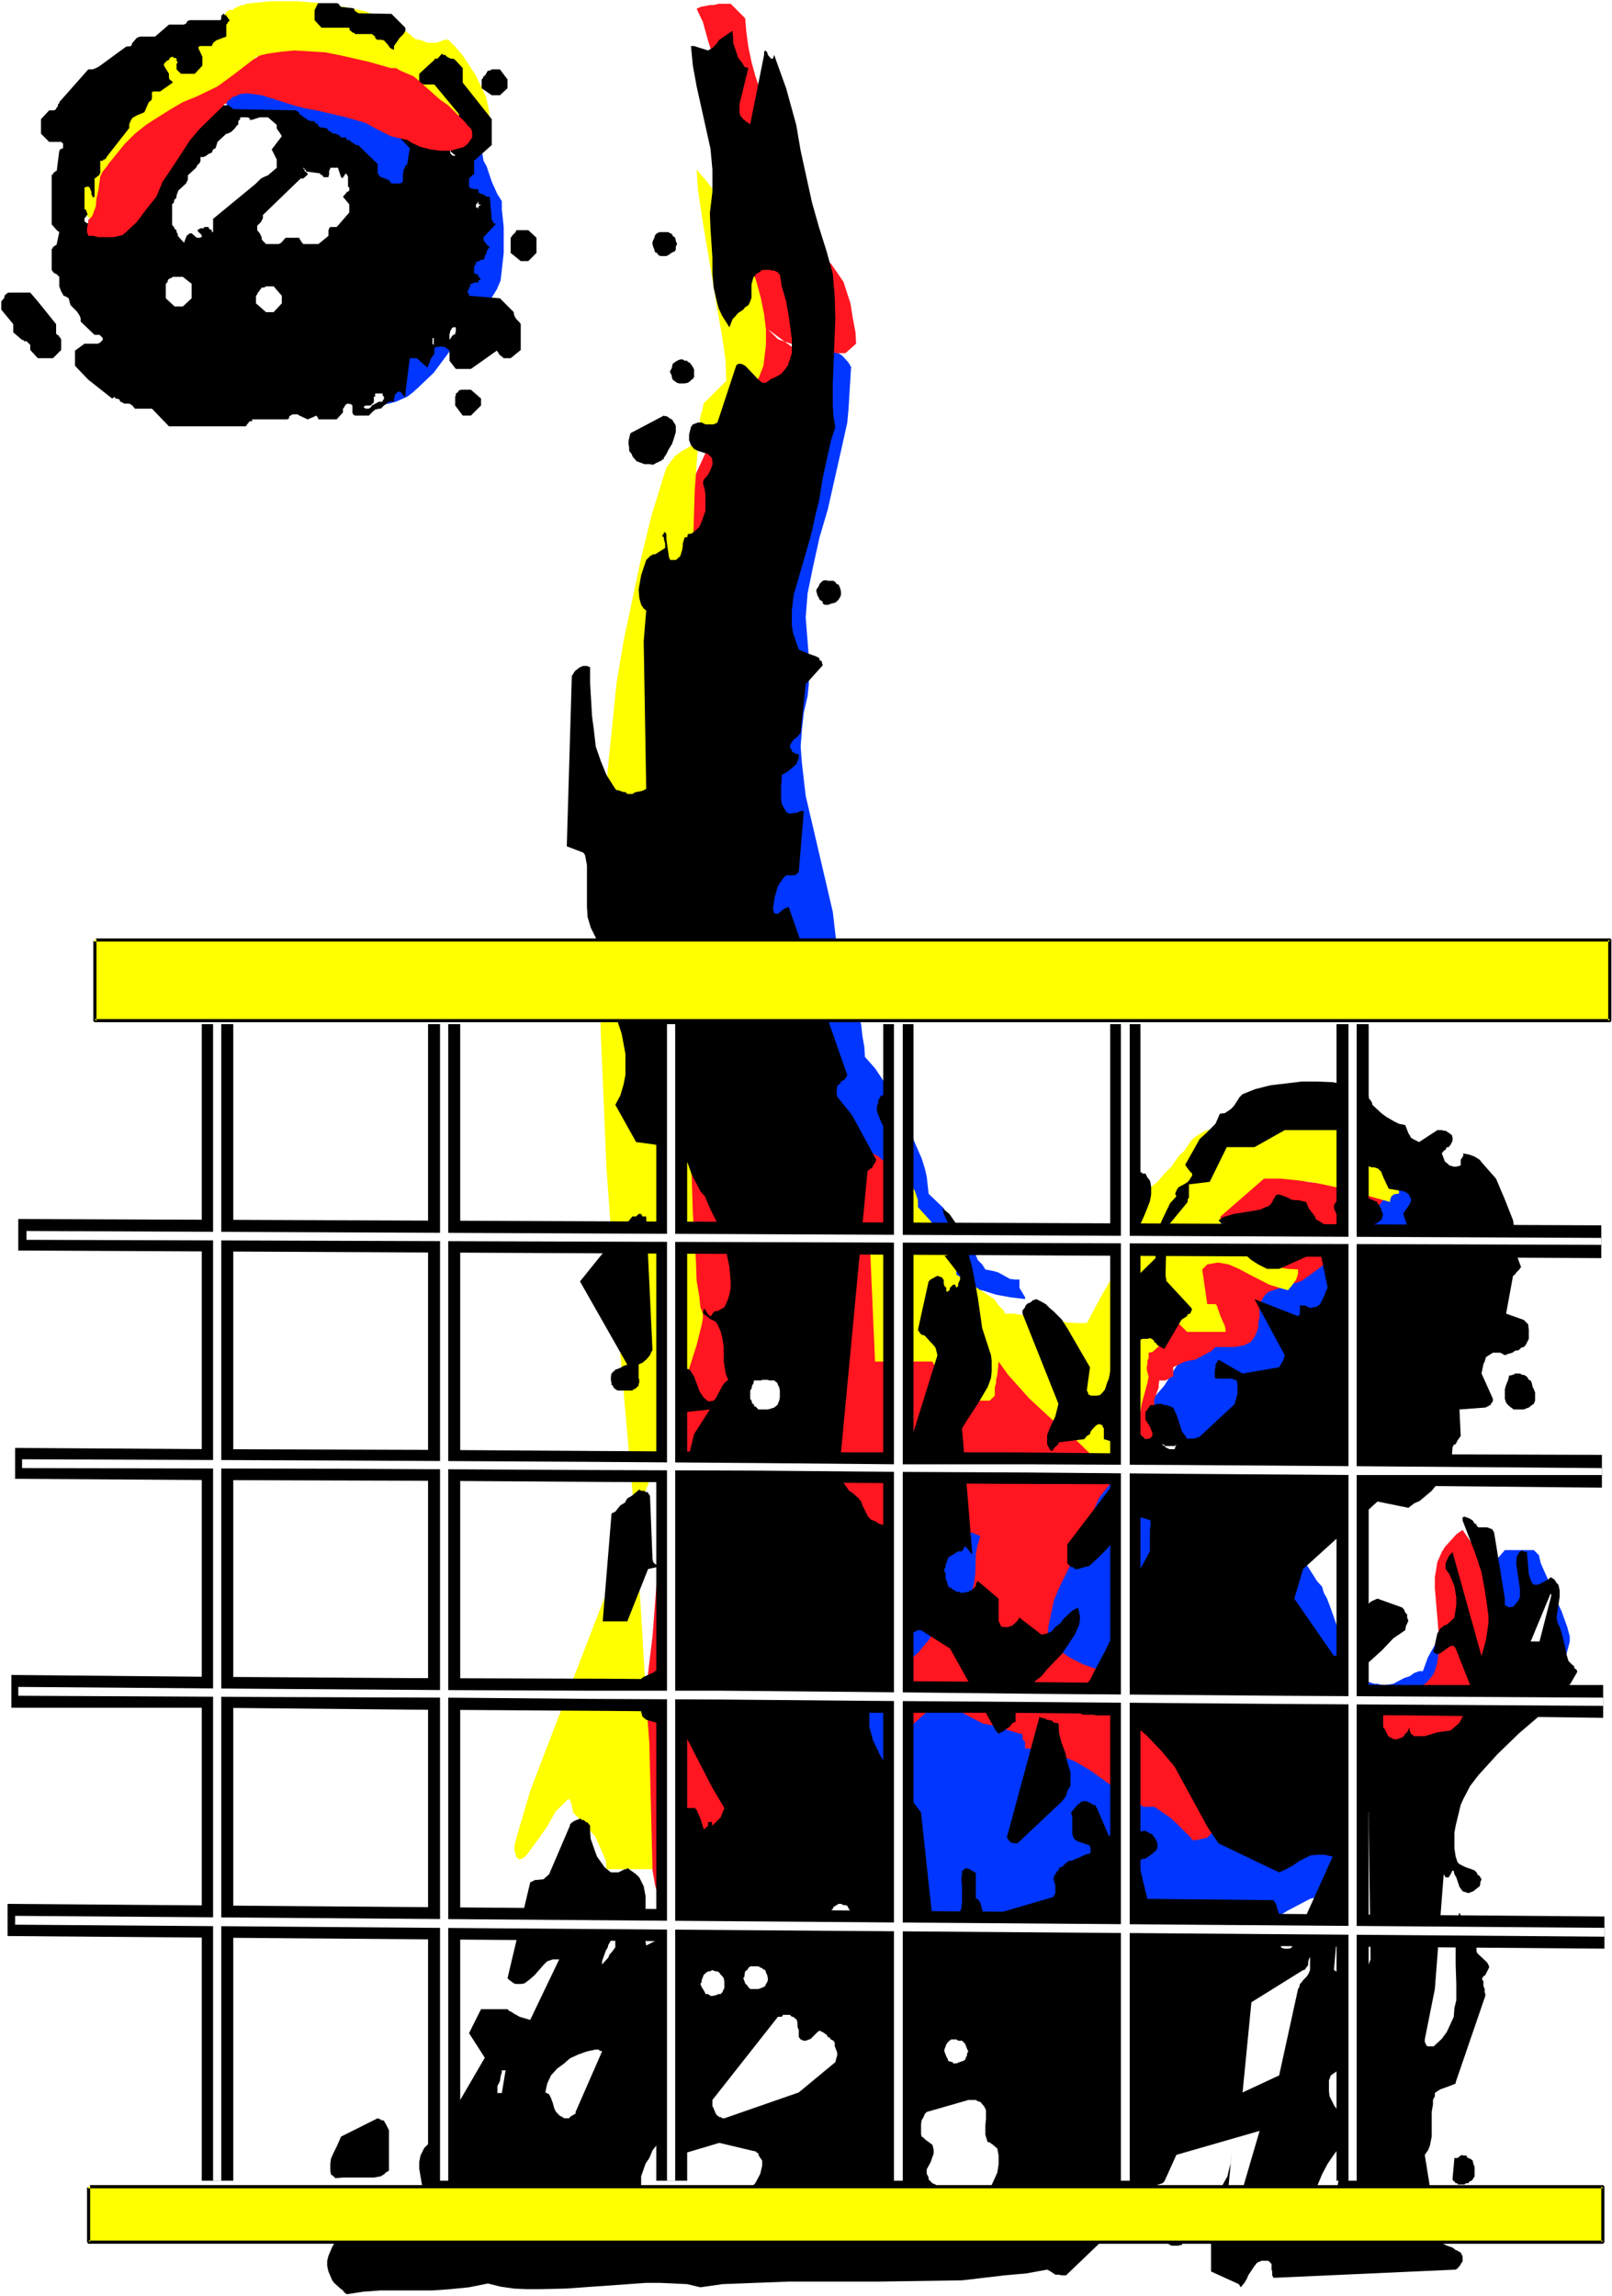 <?xml version="1.0" encoding="UTF-8" standalone="no"?>
<svg
   version="1.0"
   width="109.312mm"
   height="155.668mm"
   id="svg82"
   sodipodi:docname="Player 13.wmf"
   xmlns:inkscape="http://www.inkscape.org/namespaces/inkscape"
   xmlns:sodipodi="http://sodipodi.sourceforge.net/DTD/sodipodi-0.dtd"
   xmlns="http://www.w3.org/2000/svg"
   xmlns:svg="http://www.w3.org/2000/svg">
  <rect width="100%" height="100%" fill="#333333" stroke="none"/>
  <sodipodi:namedview
     id="namedview82"
     pagecolor="#ffffff"
     bordercolor="#000000"
     borderopacity="0.25"
     inkscape:showpageshadow="2"
     inkscape:pageopacity="0.0"
     inkscape:pagecheckerboard="0"
     inkscape:deskcolor="#d1d1d1"
     inkscape:document-units="mm" />
  <defs
     id="defs1">
    <pattern
       id="WMFhbasepattern"
       patternUnits="userSpaceOnUse"
       width="6"
       height="6"
       x="0"
       y="0" />
  </defs>
  <path
     style="fill:#ffffff;fill-opacity:1;fill-rule:evenodd;stroke:none"
     d="M 0,588.353 H 413.149 V 0 H 0 Z"
     id="path1" />
  <path
     style="fill:#0036ff;fill-opacity:1;fill-rule:evenodd;stroke:none"
     d="m 123.282,37.328 0.646,3.878 0.808,1.454 1.293,3.878 1.454,3.232 1.131,1.778 v 2.101 l 0.485,4.525 v 2.101 2.262 2.262 l -0.485,4.363 -0.323,2.747 -0.969,2.262 -1.616,2.585 -1.454,1.939 -3.232,4.04 -1.777,1.939 -8.079,10.827 -3.878,3.717 -1.616,1.454 -1.293,0.97 -2.908,1.293 -1.777,0.485 -3.555,0.485 -2.424,-5.009 -0.485,-1.616 -0.162,-1.778 v -3.393 l 1.293,-6.948 3.232,-10.503 0.969,-5.333 v -2.262 l 0.323,-2.262 -0.323,-1.778 -0.485,-4.04 -1.293,-3.878 -1.131,-3.232 -1.939,-3.878 -1.939,-3.232 -2.585,-3.555 -1.293,-1.454 -1.454,-1.454 -1.777,-0.97 -4.039,-1.454 -2.262,-0.646 -3.555,-1.454 -1.616,-0.97 -5.009,-2.262 -3.393,-0.97 -4.524,-0.808 -0.646,-0.323 -0.808,-0.485 -0.323,-0.485 -0.485,-0.808 v -2.585 l 2.747,-0.646 9.21,-1.616 h 6.301 l 3.232,0.646 3.393,0.162 6.301,0.97 6.625,1.616 6.14,1.778 7.271,2.585 4.039,1.454 4.363,2.262 2.1,1.616 1.939,0.97 z"
     id="path2" />
  <path
     style="fill:#ff1620;fill-opacity:1;fill-rule:evenodd;stroke:none"
     d="m 59.298,30.702 -1.777,1.616 v 0.485 l -0.646,0.808 -0.162,0.646 v 1.616 l 0.808,0.485 4.524,1.293 1.293,0.646 0.485,1.131 v 2.262 l 0.162,2.585 0.646,1.131 0.485,0.808 0.808,0.808 0.162,0.323 v 0.646 l 0.323,0.808 0.485,0.808 0.969,2.747 0.323,0.162 h 0.162 l 0.808,0.646 0.485,0.485 h 0.485 0.969 2.424 1.293 l 2.262,-0.808 2.262,-0.97 4.847,-2.101 2.262,-0.485 2.262,-0.162 0.162,-0.646 0.323,-0.162 0.323,-0.485 v -0.485 l 0.162,-0.323 V 45.73 L 88.705,43.791 87.412,41.691 83.858,38.136 81.596,36.358 77.556,33.773 75.456,32.803 H 74.971 L 74.809,31.995 h -0.323 l -1.454,-0.485 -2.262,-1.454 h -0.808 l -0.485,-0.485 -0.808,-0.323 h -2.262 l -6.14,0.97 z"
     id="path3" />
  <path
     style="fill:#ffff00;fill-opacity:1;fill-rule:evenodd;stroke:none"
     d="m 58.975,31.51 v 2.747 l 1.616,3.717 0.969,0.97 0.808,0.97 0.969,0.97 2.1,1.293 2.262,1.293 2.262,0.808 2.1,0.162 0.646,0.808 5.009,2.585 1.616,0.646 1.293,0.646 0.969,0.162 0.969,0.485 3.878,2.262 2.262,1.131 h 2.747 V 50.901 L 91.29,48.477 90.805,46.538 89.998,44.276 89.513,43.145 88.22,41.691 86.604,40.398 85.473,39.751 82.888,38.943 82.403,38.297 H 82.08 L 81.434,37.328 V 37.166 L 78.364,35.873 75.456,33.773 74.809,32.965 74.163,32.318 72.224,31.995 70.447,31.51 68.993,30.702 66.892,30.056 H 65.115 62.368 l -2.1,0.646 z"
     id="path4" />
  <path
     style="fill:#ffff00;fill-opacity:1;fill-rule:evenodd;stroke:none"
     d="m 55.744,6.302 -2.262,1.131 -2.585,0.97 -2.747,1.293 -2.585,1.293 -2.585,1.454 -2.424,1.778 -1.777,2.101 -1.616,1.778 -2.585,4.363 -5.978,8.241 -2.908,4.525 -1.131,2.101 -2.262,4.848 -0.808,2.262 -0.646,2.585 -0.162,2.262 v 2.747 l 0.485,2.424 0.323,0.162 h 0.162 v 0.323 h 0.323 l 0.323,0.162 v 0.323 l 0.162,0.162 h 0.162 l 0.323,0.323 h 0.969 l 2.424,-2.747 3.232,-4.848 0.969,-1.778 0.808,-1.778 v -1.778 l 0.969,-1.293 2.747,-3.555 5.978,-7.433 1.454,-1.131 2.1,-1.293 2.262,-1.131 5.332,-1.616 1.293,-0.808 1.777,-0.646 4.363,-1.939 1.777,-0.485 0.162,-0.808 0.162,-0.97 0.646,-0.808 0.485,-0.97 0.485,-0.646 0.646,-0.97 1.131,-0.97 v -0.485 h 0.323 V 14.543 H 66.569 l 2.424,0.485 1.777,0.808 1.293,0.162 0.969,0.485 4.686,0.97 2.1,0.323 h 14.219 l 4.039,0.646 1.777,0.485 3.878,1.454 1.454,1.293 h 0.485 l 0.323,0.162 h 0.162 l 0.323,0.323 h 0.808 l 0.808,1.293 1.939,2.262 4.524,4.525 1.616,1.616 3.555,1.131 0.808,0.323 0.485,0.485 1.616,-0.808 0.646,-0.323 0.485,-0.323 0.969,-1.131 0.808,-0.485 -0.323,-2.909 -0.646,-2.909 -2.585,-5.494 -3.393,-5.171 -1.939,-2.262 -1.777,-1.778 h -0.969 l -2.1,0.808 h -2.262 L 108.094,10.342 106.478,10.019 103.893,7.918 101.146,5.656 97.592,4.04 96.299,3.555 94.845,3.393 93.714,2.909 89.998,2.101 83.696,0.97 80.141,0.646 76.264,0.323 h -6.786 L 65.923,0.646 63.014,0.97 62.53,1.293 h -0.485 l -1.293,0.485 -0.808,0.485 -0.323,0.323 h -0.808 l -0.808,0.485 -0.808,1.293 -0.485,0.323 -0.162,0.485 -0.646,0.485 z"
     id="path5" />
  <path
     style="fill:#0036ff;fill-opacity:1;fill-rule:evenodd;stroke:none"
     d="m 218.127,94.046 -0.646,10.665 -0.323,3.555 -1.616,7.272 -3.393,15.028 -2.1,7.11 -1.616,7.272 -1.454,7.11 -0.485,6.14 0.808,10.18 v 6.948 l -0.323,3.07 -0.969,4.201 -0.485,4.363 -0.323,4.363 0.323,4.201 0.969,8.403 6.948,29.733 0.969,8.403 0.162,4.04 h 0.646 l 0.323,0.485 1.616,1.293 0.808,0.808 h 0.162 v 2.747 l 1.131,5.333 1.454,5.817 0.323,2.909 0.485,2.747 0.162,2.585 2.585,2.909 2.585,3.878 2.747,4.363 2.262,4.848 2.262,5.171 2.1,4.848 0.808,2.585 0.485,2.101 0.485,4.363 3.878,3.717 0.646,1.293 0.808,1.454 0.485,1.293 0.323,2.101 2.262,1.939 2.585,2.262 0.969,1.293 0.646,1.616 1.131,1.131 0.808,1.293 2.424,0.485 0.969,0.323 2.908,1.616 1.293,0.162 h 1.131 v 0.485 0.808 0.808 l 1.454,2.424 v 0.485 l -3.878,-0.485 -3.555,-0.646 -3.555,-1.131 h -1.616 -1.131 l -1.454,-1.454 -3.393,-3.07 -4.363,-2.747 -2.262,-2.585 -0.485,-0.97 -0.323,-0.97 -0.323,-0.646 -0.969,-0.485 -2.747,-1.293 -1.616,-1.131 -3.716,-3.393 -3.716,-3.555 -6.948,-7.595 -2.262,-2.747 -1.293,-2.424 -4.363,-10.827 -2.262,-5.817 -3.716,-11.958 -1.777,-6.464 -2.908,-12.927 -1.293,-6.302 -2.262,-13.412 -0.646,-6.625 -0.646,-7.11 -0.646,-6.625 -0.485,-7.11 -0.323,-6.787 v -14.058 l 0.485,-13.412 0.969,-13.412 2.908,-19.876 1.131,-6.302 2.908,-12.443 1.939,-5.817 1.939,-5.979 4.201,-10.827 2.585,-2.262 h 0.646 l 3.393,1.293 0.969,0.646 1.616,1.778 z"
     id="path6" />
  <path
     style="fill:#0036ff;fill-opacity:1;fill-rule:evenodd;stroke:none"
     d="m 364.676,302.175 h -4.847 l -3.555,-0.646 -1.293,-0.646 -1.293,-0.162 -2.1,0.162 -2.424,0.646 -2.585,0.97 -5.17,2.585 -4.686,2.747 -1.454,1.454 -0.323,1.293 -1.293,2.585 -0.646,1.293 -2.585,2.747 -3.393,2.585 -5.817,4.525 -2.747,1.454 -1.777,0.808 -2.1,2.909 -0.969,1.131 -0.969,0.485 -2.262,3.07 -1.777,3.878 -2.585,4.525 -3.07,5.171 -4.524,7.272 -2.1,2.424 -1.616,2.262 -2.1,1.939 -3.878,3.555 -1.939,1.616 -2.1,0.646 -3.07,0.808 h -5.817 l -8.887,-1.454 -5.655,-0.646 -1.616,-1.293 -2.1,-1.131 -1.939,-0.97 -2.585,-1.131 -2.908,-0.808 -2.585,-0.485 -4.686,-0.323 -1.293,1.131 -1.131,1.616 -0.646,1.778 -0.808,1.454 -2.585,7.11 -1.939,7.595 -0.808,3.878 -5.817,16.482 -4.201,13.574 -2.1,6.948 -1.616,7.11 -1.454,7.11 -1.293,7.11 -0.646,7.11 -0.646,7.11 -0.323,6.948 0.646,7.272 0.485,7.11 0.969,7.11 3.07,10.827 1.293,4.363 0.808,0.97 0.969,1.131 1.293,0.97 2.747,1.778 3.555,2.101 3.393,1.778 3.393,0.97 2.585,1.293 2.1,0.808 4.039,0.646 4.524,0.485 5.17,0.808 5.494,0.323 5.332,0.485 5.332,0.646 4.847,0.323 4.524,1.293 4.039,0.323 4.363,-0.323 2.1,-0.485 4.039,-1.616 1.777,-0.97 4.039,-2.585 3.555,-2.424 18.258,-15.998 3.555,-2.585 2.1,-1.293 5.817,-3.07 1.939,-0.485 1.777,-0.485 2.424,-0.323 h 1.939 v -0.97 l 0.323,-1.454 1.454,-2.101 1.293,-0.97 1.939,-2.585 0.808,-1.454 0.323,-0.808 v -0.808 l 2.262,-2.585 1.777,-2.262 0.969,-1.454 1.293,-1.293 2.262,-1.293 5.17,-3.717 2.747,-2.424 2.585,-2.424 4.524,-3.555 2.262,-1.616 h 3.07 l 0.808,-0.646 0.808,-0.808 1.616,-2.101 2.424,-2.424 0.162,-1.616 1.777,-3.232 1.131,-1.454 3.393,-3.07 3.393,-3.555 1.939,-1.616 2.908,-3.555 1.293,-1.778 0.969,-1.939 0.808,-3.07 v -1.293 l -0.646,-2.424 -1.454,-4.04 -1.293,-2.747 -0.808,-2.262 -1.131,-2.585 -2.1,-4.686 -0.485,-2.101 -1.293,-1.293 h -7.432 l -5.978,6.948 -3.393,4.04 -5.817,8.403 -4.524,8.08 -1.293,3.555 h -0.969 l -1.293,0.485 -1.131,0.808 -1.454,0.485 -2.747,1.454 -2.1,0.323 h -0.808 l -1.131,-0.323 h -0.808 l -2.585,-0.808 h -0.969 l -3.878,-7.756 -2.908,-8.403 -0.808,-2.262 -0.969,-2.585 -0.808,-1.454 -0.485,-1.616 -1.293,-1.454 -3.393,-5.332 -0.969,-2.101 -0.485,-1.454 v -4.848 l 0.969,-4.848 2.747,-7.11 1.939,-3.232 2.262,-3.555 2.424,-3.555 5.494,-6.302 5.655,-5.333 2.908,-2.424 2.585,-1.454 2.747,-1.293 2.262,-0.808 3.07,-5.817 4.039,-6.14 3.878,-6.625 1.777,-2.909 1.454,-3.555 0.969,-3.555 0.969,-3.393 0.646,-3.232 v -1.778 l -0.808,-5.171 -0.808,-1.454 -1.293,-3.232 -2.424,-3.717 -1.293,-1.454 h -7.594 z"
     id="path7" />
  <path
     style="fill:#ff1620;fill-opacity:1;fill-rule:evenodd;stroke:none"
     d="m 356.597,304.599 h -2.424 -4.039 l -10.018,-1.131 -5.17,-0.646 -6.625,-1.616 -1.777,-0.485 -2.262,-1.293 h -0.646 l -0.808,0.485 -1.616,1.293 -1.616,1.778 -3.878,4.363 -3.07,4.363 -1.293,0.97 1.777,0.485 2.262,0.162 4.524,1.131 2.585,0.485 3.393,1.454 1.131,0.97 0.808,0.808 h 0.808 l 0.969,0.323 1.454,0.97 0.808,0.808 0.485,0.97 0.323,0.808 v 0.808 l -1.293,0.485 -2.747,0.162 h -1.616 l -3.393,-0.162 -3.716,-0.485 -3.393,-0.323 -3.716,-0.162 h -1.777 l -2.908,0.485 h -1.616 l 0.323,0.485 -0.485,3.555 -1.616,4.201 -0.485,2.424 -0.485,2.424 h -0.323 -0.485 v 0.646 l -0.969,0.485 -0.485,0.485 -0.485,0.97 -0.323,0.323 -0.485,0.162 -0.485,1.131 -0.646,0.646 -0.323,0.323 -0.323,0.162 h -1.293 l -1.293,2.909 -1.454,2.262 -1.131,1.939 -3.232,5.979 -4.039,4.525 -1.293,1.131 -3.555,-2.424 -6.625,-3.878 -1.777,-0.646 -1.777,-1.616 -1.131,-1.131 -2.908,-0.646 -3.232,-0.97 -7.109,-3.555 -3.07,-2.585 -2.908,-2.262 -2.424,-2.585 -1.777,-2.262 -2.1,-0.97 -1.777,-1.293 -2.1,-1.778 -3.232,-4.04 -1.454,-2.585 -1.616,-2.424 -2.262,-5.656 -1.939,-5.656 -0.808,-3.07 -0.969,-5.171 -0.323,-2.424 v -2.262 l -1.777,-0.97 -0.808,-0.808 -2.908,-1.454 -1.616,-0.323 -0.969,0.97 -0.808,1.616 -1.454,3.717 -0.969,5.009 -1.616,11.15 -0.808,4.686 -0.485,4.363 -0.485,3.07 -0.808,9.049 v 3.717 l 0.323,6.948 0.485,7.433 0.969,7.11 0.808,7.11 0.969,6.302 0.808,5.656 1.454,4.363 0.808,1.131 0.808,1.131 1.777,1.454 0.808,0.485 2.262,0.97 2.262,0.808 2.262,0.323 h 2.747 l 5.332,-0.485 5.17,-0.323 2.747,-0.323 2.1,0.323 2.262,0.485 1.777,0.808 -0.646,2.101 -0.485,2.262 -0.162,5.333 -0.323,2.424 -0.646,2.424 -0.323,1.131 -1.454,2.101 -0.808,0.808 h -2.262 l -1.616,0.97 -2.424,3.393 -2.1,3.717 -1.293,1.454 -1.293,1.616 -1.454,1.293 -0.323,1.939 -0.485,2.909 -0.485,2.262 -1.939,5.332 -0.808,2.262 -0.646,2.424 -0.162,2.424 h 1.616 l 1.131,-0.646 1.293,-0.97 5.009,-4.525 0.808,-1.293 h 5.17 l 1.777,1.616 1.939,1.131 4.039,2.101 2.585,0.485 6.786,2.101 h 0.646 l 0.162,0.646 v 0.808 l 0.646,0.646 v 1.616 l 4.686,0.646 2.1,0.323 5.978,2.424 3.878,2.262 6.786,4.848 3.555,2.585 3.393,1.939 h 2.747 l 4.039,2.747 1.777,1.616 3.555,3.555 0.323,0.646 h 0.969 l 2.908,-0.646 1.131,-1.131 0.485,-0.485 0.485,-0.162 0.323,-1.293 0.969,-2.101 1.616,-1.616 0.969,-1.616 v -0.808 -2.585 -0.646 l -0.969,-1.293 -0.808,-0.485 -0.808,-0.485 -0.969,-1.778 -0.323,-1.293 h 5.494 l 10.826,0.97 10.987,1.616 10.826,0.97 h 5.332 l 3.07,-2.262 3.555,-1.616 4.039,-0.97 h 2.1 l 1.777,-0.323 0.808,-0.97 1.131,-0.97 4.847,-4.363 4.363,-3.393 0.162,-5.656 1.131,-13.25 0.162,-6.948 v -3.07 l -0.162,-3.555 -0.485,-2.909 -0.808,-3.393 -0.808,-2.747 -1.454,-3.07 -1.777,-2.585 -1.777,-2.585 -1.616,1.131 -2.908,3.232 -0.808,1.293 -1.131,2.585 -0.646,3.878 v 2.747 l 0.969,11.473 v 5.009 l -0.323,2.585 -0.646,2.262 -0.485,0.97 -1.616,1.939 -2.262,1.454 -7.432,4.04 -3.716,1.454 -0.969,0.323 h -2.424 -2.747 l -2.747,-0.808 -3.232,-0.323 -6.463,-1.454 -4.686,-1.616 -6.463,-0.646 -7.594,-0.808 -8.402,-0.485 -8.887,-0.808 -8.402,-1.454 -4.039,-0.97 -4.039,-1.293 -3.555,-1.293 -3.232,-1.616 -4.524,-3.07 -1.454,-1.131 0.323,-3.878 1.454,-6.787 1.293,-3.07 4.363,-8.888 1.616,-3.07 1.131,-4.363 1.616,-3.232 1.454,-3.393 2.1,-2.747 2.262,-2.585 5.817,-4.363 4.847,-2.101 0.969,-0.323 0.808,-0.97 0.646,-1.131 1.131,-2.585 0.485,-1.939 -1.616,-0.485 -0.323,-0.485 -2.1,-3.393 -0.808,-0.808 v -1.454 l 1.131,-3.07 v -0.646 l 0.162,-1.131 h 0.485 0.323 0.808 l 1.616,-0.97 h 0.323 v -2.424 l 2.262,-1.131 1.454,-0.485 1.939,-0.323 4.201,-2.262 0.969,-0.97 h 5.009 l 2.424,-0.485 1.616,-0.808 0.969,-1.293 0.646,-1.454 0.323,-0.97 v -1.293 l 0.323,-1.293 v -3.393 l 0.808,-1.454 0.646,-0.97 0.969,-0.808 8.402,-2.747 4.686,-3.393 2.747,-2.262 3.555,-3.232 3.555,-3.878 4.039,-4.848 z"
     id="path8" />
  <path
     style="fill:#ff1620;fill-opacity:1;fill-rule:evenodd;stroke:none"
     d="m 202.939,88.875 1.777,4.363 v 1.778 l 0.485,1.616 -0.485,2.262 -0.969,1.939 -2.747,4.363 -0.646,1.293 -0.485,1.778 -0.162,2.101 v 2.101 l -2.1,2.909 -1.939,4.363 -1.293,1.939 -0.485,2.262 -0.808,1.778 -0.808,1.454 -6.301,19.229 -1.616,3.717 -2.262,8.564 -0.646,4.363 -0.808,4.525 -1.131,9.049 -0.323,9.049 v 9.372 l 0.162,9.211 1.454,19.068 1.131,9.049 3.07,18.745 5.978,33.611 1.616,9.211 0.162,4.686 0.485,4.525 0.323,9.211 -0.485,18.583 -0.808,9.372 -0.969,8.888 -0.808,9.372 -1.939,18.26 -0.808,18.098 -0.485,8.888 0.646,13.412 1.131,9.211 0.646,4.201 0.808,6.14 0.808,10.18 v 3.555 l -0.485,7.433 -1.131,7.11 -0.646,3.232 -1.131,3.07 -2.262,5.494 -1.454,2.585 -1.777,2.101 -0.485,3.232 -2.1,2.262 -1.777,1.616 -1.939,1.293 -1.777,0.646 -2.262,0.485 -1.939,0.323 -1.131,-4.363 -1.131,-4.04 -1.454,-8.564 -0.485,-4.363 -0.808,-13.412 v -9.211 l 0.485,-9.049 0.485,-9.695 1.131,-9.372 1.454,-19.068 0.969,-19.068 v -9.049 -9.211 l -0.162,-4.525 -1.131,-8.888 -0.646,-4.363 -1.616,-10.665 -0.485,-11.15 v -11.473 l 0.485,-22.623 0.323,-11.15 v -5.494 l -0.323,-5.656 -0.969,-10.665 -0.808,-6.14 -0.485,-12.443 v -13.25 l 0.485,-6.787 0.808,-13.412 1.454,-13.574 1.777,-13.089 1.777,-12.443 2.262,-11.635 v -13.897 l 0.323,-2.262 0.485,-2.747 0.808,-2.747 0.969,-2.747 2.585,-5.979 2.747,-5.979 2.908,-6.14 3.716,-8.726 0.808,-2.262 0.162,-2.424 v -2.101 l 1.131,-0.808 0.485,-1.131 0.808,-1.454 0.485,-1.131 0.969,-2.909 0.808,-3.393 0.485,-3.717 0.162,-3.717 v -8.564 l -0.162,-8.726 -0.969,-15.19 -0.323,-5.817 -0.969,-0.97 -0.808,-1.939 -0.969,-1.454 -1.131,-2.262 -1.454,-5.171 -1.777,-5.494 -1.454,-5.656 -1.777,-5.656 -1.293,-4.686 -1.616,-3.393 0.969,-0.485 2.424,-0.485 h 0.969 l 1.293,-0.323 h 3.07 l 3.716,3.717 0.323,3.717 0.485,3.555 0.808,3.878 0.969,3.555 2.585,7.756 5.817,15.513 2.424,7.756 0.808,3.393 1.616,7.756 v 3.232 l 1.939,0.485 1.293,0.323 2.908,1.939 1.131,1.616 2.1,3.07 1.777,5.494 0.646,4.04 0.646,3.393 0.162,2.909 -2.747,2.424 h -2.262 l -2.908,-0.646 -2.747,-0.162 -2.747,-0.485 -6.625,-2.262 -1.777,-1.778 -0.808,-0.808 z"
     id="path9" />
  <path
     style="fill:#ffff00;fill-opacity:1;fill-rule:evenodd;stroke:none"
     d="m 356.274,307.993 -12.118,-3.393 -7.432,-1.616 -3.716,-0.485 -4.686,-0.485 h -4.363 l -11.149,9.695 v 5.332 l 4.201,3.232 2.585,1.454 2.1,1.131 2.908,1.131 2.424,0.646 2.908,0.485 2.747,0.162 v 1.131 l -0.485,1.454 -1.131,1.616 -0.969,1.131 -2.262,-0.646 -2.585,-0.808 -5.332,-2.747 -2.424,-1.293 -2.585,-1.131 -2.747,-0.485 -2.747,0.485 -1.293,1.293 1.293,8.888 h 2.1 l 0.323,0.323 0.969,2.747 1.131,2.585 0.162,0.97 v 0.485 h -9.856 l -2.262,-2.262 -0.969,1.131 -2.1,2.101 -0.485,1.454 -1.293,1.131 -1.777,1.616 -0.969,0.162 v 1.293 l -0.323,0.808 v 0.808 l -0.162,0.808 v 0.646 l 0.485,1.778 -0.323,1.616 -1.454,5.333 -0.808,5.171 v 1.293 l -0.162,0.646 -2.1,2.747 -0.808,0.646 -0.485,1.131 -1.293,1.293 h -7.432 l -5.978,-5.817 -3.393,-2.585 -6.301,-5.817 -5.494,-6.14 -2.424,-3.393 -0.323,3.393 -0.323,1.293 v 0.808 l -0.323,1.131 v 2.101 l -1.293,1.293 h -7.271 l -3.07,-3.555 -2.1,-2.909 -0.969,-1.131 -1.293,-2.424 h -14.703 l -1.293,-29.571 3.555,-3.878 4.363,-6.302 0.969,-2.101 2.1,-3.878 v 0.646 l 0.162,0.808 0.323,0.485 0.808,2.424 v 1.778 l 3.232,3.555 1.616,2.424 2.908,4.686 1.293,2.585 0.808,2.101 v 1.939 l 5.494,3.555 4.201,2.747 1.131,1.616 1.293,1.293 0.323,0.808 h 2.262 l 2.908,0.485 2.424,0.162 5.655,0.97 2.747,0.646 2.585,0.162 h 2.424 l 3.878,-7.272 2.747,-4.686 5.332,-9.857 2.747,-6.948 1.131,-4.201 v -1.454 l 2.262,-1.778 1.777,-2.101 1.777,-1.778 1.777,-2.585 1.777,-1.778 1.454,-2.262 0.808,-0.808 2.262,-1.454 1.131,-0.485 7.109,-2.101 12.118,-2.101 4.363,-0.323 3.716,-0.323 h 3.393 l 2.424,2.585 h 2.1 l 1.454,0.162 1.777,0.808 3.716,2.101 4.686,2.909 0.969,1.293 0.323,0.97 0.485,1.293 v 1.616 l 0.323,1.454 v 1.778 l 0.162,1.454 v 2.747 h -0.485 l -0.969,0.162 v 0.162 l -0.485,0.323 -0.323,0.97 z"
     id="path10" />
  <path
     style="fill:#ffff00;fill-opacity:1;fill-rule:evenodd;stroke:none"
     d="m 131.846,474.108 v -1.293 l 1.131,-4.04 2.908,-9.857 3.393,-8.888 8.079,-21.007 18.258,-47.346 7.917,-21.33 2.747,-8.564 2.262,-7.11 1.293,-5.171 0.323,-1.778 v -1.131 l -0.646,-1.616 -0.323,-3.07 -0.646,-3.717 -0.162,-4.848 -0.808,-12.443 -0.485,-15.351 -0.808,-57.365 v -21.007 l 0.808,-59.95 0.969,-31.51 0.808,-11.311 0.323,-4.363 0.323,-3.393 0.646,-2.262 0.162,-0.97 5.817,-5.817 -0.162,-5.171 -0.969,-6.625 -1.293,-7.272 -1.293,-7.918 -1.293,-7.756 -1.293,-7.756 -0.969,-6.625 -0.323,-5.009 2.262,2.585 2.1,2.747 2.262,3.232 4.039,7.433 1.777,4.363 2.908,8.403 1.131,4.201 0.808,4.04 0.485,3.878 v 4.04 l -0.646,5.333 -1.131,2.909 -1.454,2.585 -0.969,1.454 -0.323,2.262 -0.808,2.262 -0.969,1.778 -1.293,1.293 -1.454,1.131 -3.393,2.101 -1.939,0.808 -3.878,1.454 -3.232,1.778 -1.777,1.293 -1.293,1.616 -0.969,1.454 -0.646,1.939 -3.232,10.503 -2.585,10.665 -4.524,21.33 -1.777,10.665 -2.262,22.3 -1.454,22.138 -0.646,22.623 v 11.311 l 0.323,11.473 1.454,34.581 3.393,45.892 4.039,45.569 1.454,22.623 1.293,22.3 0.808,10.827 0.808,32.318 h -11.795 l -0.162,-2.262 -0.808,-1.778 -0.969,-2.262 -0.969,-2.101 -4.363,-4.848 -1.293,-1.293 -0.323,-1.939 -0.485,-1.293 -0.485,-0.162 -3.232,3.232 -2.262,4.04 -2.908,4.04 -2.262,3.07 -0.969,0.808 -0.485,0.162 h -0.485 l -0.323,-0.162 -0.323,-0.485 z"
     id="path11" />
  <path
     style="fill:#000000;fill-opacity:1;fill-rule:evenodd;stroke:none"
     d="m 187.751,8.403 0.162,1.293 v 1.293 l 0.808,2.424 0.485,1.454 0.808,0.97 0.808,1.293 0.969,0.323 -2.262,9.211 v 2.101 l 0.162,0.808 0.808,0.97 0.808,0.646 0.969,0.646 3.555,-17.775 v -0.808 l 0.323,-0.323 0.485,0.485 0.162,0.646 0.808,0.97 h 0.485 l 0.323,-0.97 0.969,2.747 2.1,5.817 2.585,9.372 1.131,6.625 2.908,13.25 1.777,6.302 1.939,6.14 1.616,5.817 0.485,5.817 0.162,5.656 -0.646,16.644 v 5.656 l 0.162,2.747 0.485,2.747 -1.131,3.555 -2.1,9.534 -0.969,5.979 -0.808,3.07 -0.646,3.07 -0.969,3.878 -4.039,13.897 -0.485,4.04 v 3.878 l 0.323,1.939 1.454,4.201 2.262,0.97 2.262,0.808 0.808,0.485 v 0.485 l 0.485,0.162 0.323,1.131 -4.363,4.848 -1.293,12.443 -0.808,0.97 -0.646,0.485 -0.485,0.485 -0.323,0.485 -0.485,0.808 v 0.485 l 0.323,0.323 v 0.162 l 0.162,0.485 0.323,0.323 0.969,0.485 h 0.485 v 0.97 l -0.323,0.808 -0.323,0.808 -2.1,1.778 -0.808,0.485 -0.808,0.485 v 1.293 l -0.162,1.293 v 3.555 l 0.162,1.293 1.131,1.939 0.646,0.485 h 0.646 l 0.646,-0.162 h 0.646 l 1.131,-0.485 h 0.808 l -1.293,15.674 -0.485,0.323 -0.162,0.323 -0.646,0.162 h -1.939 l -0.808,0.808 -1.293,1.939 -0.808,2.747 -0.485,3.07 0.323,1.131 0.808,0.162 h 0.162 l 0.969,-0.808 0.646,-0.485 1.131,-0.485 15.027,43.145 -0.485,0.808 -0.485,0.485 -0.646,0.323 -0.162,0.485 -0.485,0.323 -0.323,0.323 -0.162,1.454 0.162,1.293 1.939,2.424 1.454,1.778 0.646,0.97 5.978,10.988 -0.323,0.808 -0.485,0.646 -0.162,0.485 -1.131,0.808 -0.162,0.323 -6.786,71.908 v 6.302 l 0.323,0.97 0.646,0.97 1.131,1.616 0.808,0.485 1.454,1.293 0.808,0.97 0.323,0.97 1.454,2.909 0.808,0.808 0.969,0.323 0.969,0.646 1.616,0.485 h 0.485 l 0.323,-0.323 h 0.162 l 0.969,-0.162 0.323,-0.646 0.485,-0.162 0.808,-0.97 0.485,-1.131 v -2.424 l -0.808,-3.878 v -1.293 l 10.179,-32.641 -0.485,-1.939 -0.808,-0.97 -0.485,-0.485 -1.454,-1.616 -0.969,-0.323 -0.808,-1.131 2.747,-12.443 0.485,-0.485 1.777,-0.97 1.293,0.485 v 0.323 l 0.323,0.162 v 0.97 l 0.162,0.646 0.485,0.485 v 0.97 h 0.323 l 0.485,-0.323 0.162,-0.646 0.808,-0.808 h 0.485 l 0.323,0.808 0.485,-0.485 v -0.646 l 0.485,-0.97 v -0.97 l -4.039,-5.171 h 0.485 l 0.323,-0.162 h 0.162 l 1.293,-0.485 0.808,-0.646 0.485,-1.454 -0.485,-1.293 -0.323,-1.293 -0.646,-0.97 -0.808,-1.293 -1.454,-3.07 -0.323,-1.454 1.777,1.454 1.454,2.101 1.131,2.101 0.969,2.101 0.969,2.424 0.646,2.585 0.646,2.262 1.454,7.756 1.131,7.918 2.262,6.948 0.162,1.454 v 2.747 l -0.162,1.616 -0.808,2.262 -2.585,4.363 -2.747,4.201 -1.293,2.101 2.585,31.51 v 0.646 h -0.162 l -1.131,-1.454 -0.485,-0.485 -0.162,0.162 -0.646,1.131 h -0.969 l -2.1,1.293 -0.485,0.323 -0.485,1.454 -0.162,0.485 v 0.485 l -0.323,0.485 v 0.808 l 0.323,0.162 v 1.293 l 0.646,2.101 0.485,0.485 h 0.323 l 0.485,0.485 0.485,0.162 0.323,0.323 h 0.485 l 0.969,0.323 1.616,-0.323 0.969,-0.485 0.969,-0.97 v -0.646 l 0.485,-0.646 5.332,4.525 v 5.656 l 0.646,1.454 0.646,0.162 h 1.131 l 0.969,-0.323 0.808,-0.646 0.646,-0.646 0.485,-0.808 5.655,4.363 1.454,-0.323 1.131,-0.485 0.969,-1.131 1.293,-0.97 0.969,-1.293 2.1,-1.939 1.454,-0.808 0.485,2.101 v 0.97 l -0.162,1.293 -1.131,2.585 -3.232,4.848 -3.878,4.04 -1.454,1.778 -1.293,0.97 -0.969,0.97 -0.969,0.808 -1.616,1.454 -0.808,1.131 -0.485,0.646 -0.485,1.131 v 4.525 l -0.969,0.485 -0.485,0.808 -0.808,0.485 -0.808,0.646 -1.293,0.646 -0.646,-0.646 -11.795,-21.168 -7.432,-4.686 h -0.808 l -1.293,0.646 -1.293,0.97 -0.323,1.293 0.323,0.97 -1.293,0.97 -1.454,1.131 -0.646,0.646 -0.646,0.808 -0.808,1.454 2.908,8.241 -0.323,0.646 -0.323,0.323 -0.162,-0.323 -0.323,-0.646 -0.808,-1.131 h -0.485 l -0.485,1.131 h -0.969 l -2.585,0.97 -0.969,0.808 -0.485,1.778 v 4.04 l 0.969,3.555 1.777,3.717 0.969,1.616 2.262,3.232 7.271,9.857 2.908,26.986 0.323,0.323 1.131,0.485 1.616,0.485 h 0.485 0.323 0.162 l 0.485,-0.323 0.323,-0.162 0.969,-0.485 1.131,-1.616 0.485,-1.131 0.162,-1.454 v -4.525 l -0.162,-1.454 0.162,-1.293 v -0.808 l 0.646,-0.485 0.323,-0.323 0.969,0.323 1.616,0.97 v 0.323 6.302 h 0.485 l 0.646,0.97 0.646,2.424 v 0.646 l -0.162,0.808 18.258,-5.333 0.162,-0.485 0.323,-0.323 v -2.262 l -0.485,-1.454 0.162,-0.485 v -0.323 l 0.323,-0.485 0.485,-0.808 0.323,-0.162 0.162,-0.646 0.808,-0.323 0.808,-0.808 0.808,-0.646 0.969,-0.162 2.262,-0.97 0.969,-0.485 1.293,-0.323 0.162,-0.485 v -0.808 -0.162 l -0.323,-0.646 -2.908,-0.97 -0.808,-0.485 -0.485,-0.808 -0.162,-0.808 v -4.201 l -0.323,-1.131 1.616,-1.939 0.485,-0.323 0.485,-0.485 0.808,-0.162 h 0.485 l 1.131,0.485 0.646,0.485 h 0.485 l 0.485,0.808 3.07,7.11 9.371,-1.293 0.808,0.485 0.969,0.485 0.323,0.485 0.485,0.646 0.485,1.131 v 1.131 l -0.323,0.646 -1.293,1.131 -1.454,0.97 -0.969,0.162 -0.808,0.808 2.262,9.372 32.315,0.323 0.646,0.97 0.323,1.131 0.485,1.454 v 5.656 l 0.323,1.939 0.162,0.485 v 0.485 l 0.808,0.323 h 1.293 l 0.646,-0.323 10.502,-23.269 -2.1,-0.485 h -1.777 l -1.777,0.162 -2.908,1.454 -1.616,1.131 -1.777,0.97 -1.777,0.808 -15.511,-7.433 -2.747,-4.04 -4.847,-8.888 -3.716,-6.787 -3.393,-4.04 -3.716,-3.878 -2.1,-1.778 -4.847,-3.07 h -0.969 l -1.293,-0.323 h -3.716 l -0.808,-0.162 h -2.585 l -0.969,-0.485 -0.485,-0.485 h -0.646 l -0.162,-0.808 -0.485,-0.323 -0.323,-0.646 1.777,-2.101 1.777,-2.262 1.454,-2.101 1.131,-2.262 2.585,-4.848 2.262,-4.686 6.301,-15.513 2.908,-5.333 v -5.494 l 0.162,-0.97 v -1.454 l -1.293,-0.485 -1.293,-0.323 -0.969,0.323 -0.969,0.485 -2.424,1.778 -1.939,2.585 -2.1,2.747 -2.424,2.424 -2.262,2.101 -1.293,0.323 -1.616,0.485 h -0.808 l -0.485,-0.485 h -0.485 l -0.969,-0.97 v -0.646 -3.717 -0.485 l 15.511,-20.36 v -0.485 l -0.323,-0.808 v -0.485 l -0.485,-1.454 -0.485,-0.323 -0.162,-0.485 -0.646,-0.485 -0.162,-0.808 -1.293,-0.485 h -0.485 l -0.485,-0.323 -1.616,-0.485 v -2.747 l -0.323,-0.485 v -0.323 l -0.969,-0.323 -0.646,0.323 -0.808,0.808 -0.646,0.808 -0.162,0.646 -0.808,0.485 -0.646,0.808 -6.463,0.808 -0.162,0.162 v 0.323 l -1.131,0.97 -0.162,0.485 -0.485,0.323 -0.485,-0.485 -0.646,-1.293 v -2.262 l 0.646,-1.778 1.454,-3.07 0.808,-3.232 -9.21,-23.108 v -0.808 l 0.646,-0.808 0.162,-0.485 0.485,-0.485 0.808,-0.323 0.485,-0.485 0.969,-0.323 1.293,0.646 1.131,0.646 0.969,0.97 0.969,0.808 2.1,2.101 1.454,2.262 5.817,10.019 -0.808,5.979 0.323,0.485 v 0.323 l 0.323,0.323 h 0.162 l 0.162,0.162 h 1.616 l 0.808,-0.162 0.646,-0.646 0.646,-0.808 0.485,-1.616 0.485,-1.131 0.485,-2.585 0.485,-0.162 h 0.323 l 1.293,-0.485 h 1.454 l 0.808,0.323 -0.808,7.433 0.323,2.262 v 1.454 l 0.485,1.454 0.162,0.97 0.485,1.293 0.808,0.808 1.131,0.97 1.939,1.778 1.131,-0.162 0.646,-0.646 v -0.808 l -0.646,-1.616 -1.131,-1.778 v -2.101 l 0.323,-0.162 0.485,-0.808 0.485,-0.646 h 0.485 0.485 l 0.808,-0.323 h 0.969 l 0.808,0.323 h 0.646 l 1.616,0.646 0.969,2.101 1.293,4.04 1.454,1.939 0.323,-0.162 h 1.616 l 0.485,-0.323 h 0.485 l 9.21,-8.564 v -0.323 l 0.646,-2.262 v -2.262 l -0.162,-1.131 -0.485,-0.162 -0.808,-0.323 h -3.555 l -0.808,-0.162 v -2.101 l 0.162,-0.485 v -0.808 l 0.323,-0.485 0.485,-0.808 6.14,3.555 9.371,-1.616 1.131,-1.939 0.323,-1.131 -7.756,-14.382 11.149,4.363 0.485,-0.485 v -1.778 -0.485 h 1.293 l 1.293,0.646 1.777,-0.323 0.808,-0.646 1.131,-2.262 0.323,-0.97 0.485,-0.97 -1.939,-9.534 -10.502,4.686 h -3.07 l -2.262,-1.131 -1.777,-1.131 -1.454,-1.293 -1.293,-1.778 -1.454,-1.616 -1.131,-1.939 -3.07,-3.555 1.131,-0.808 2.747,-0.808 5.009,-0.808 1.777,-0.323 1.777,-0.808 h 0.323 l 0.808,-0.808 0.485,-0.97 0.646,-1.131 0.808,-0.162 2.262,0.808 0.808,0.485 0.808,0.162 h 0.969 l 2.1,0.485 0.646,1.616 1.616,2.101 0.162,0.646 1.616,0.97 2.262,1.616 1.293,0.485 3.07,0.485 2.747,-0.485 v -2.262 l -1.131,-0.485 h -2.262 l -0.969,-0.323 -1.293,-1.293 -0.646,-1.454 v -0.808 l 0.646,-0.97 0.808,-0.485 0.485,-0.485 h 0.969 l 1.131,-0.323 h 1.131 l 1.454,0.323 h 1.131 l 1.131,0.162 2.262,0.97 v 0.323 l 0.485,0.485 0.162,0.485 0.323,0.323 v 0.485 l 0.485,0.97 -0.323,1.293 -0.485,0.485 -0.646,0.485 -1.777,0.808 -0.808,0.323 -1.616,1.454 -0.162,1.131 0.808,1.131 1.293,0.323 h 0.485 l 1.777,-0.323 7.917,2.909 0.969,-0.808 h 0.485 l -1.293,0.97 -0.808,0.323 h -0.485 l 2.585,-2.262 -2.747,-8.241 v -0.162 l 1.454,-2.101 0.485,-0.808 v -0.97 l -0.646,-1.131 -1.131,-0.646 -3.878,-0.646 -0.162,-0.323 -1.293,-2.747 -0.485,-1.293 -0.323,-0.323 -0.485,-0.485 -0.969,-0.323 h -0.646 l -1.939,-0.646 -1.131,-1.778 -0.323,-1.293 0.323,-0.808 v -1.293 l 0.162,-1.293 v -1.454 l -0.485,-0.97 h -18.904 l -7.756,4.363 h -7.109 l -4.363,8.888 -5.332,0.646 v 3.393 l -0.323,0.485 v 0.646 l -5.332,6.464 -0.323,11.311 v 1.293 l 0.162,0.646 v 0.485 l 6.301,6.787 0.323,0.485 -0.485,1.131 -0.646,0.162 -0.162,0.485 -0.485,0.323 -0.808,0.485 -0.162,0.162 -4.363,7.433 -1.777,-0.97 -0.323,-0.485 -0.485,-0.323 -0.162,-0.485 -0.808,-0.485 h -0.162 l -0.646,0.162 h -1.293 l -2.262,1.131 H 290.028 l -0.485,-0.323 h -0.323 l -1.454,-1.293 -0.808,-11.15 9.21,-9.049 v -2.424 l 0.162,-1.778 0.808,-4.04 0.808,-1.778 1.939,-4.04 1.616,-1.778 -0.323,-0.646 0.323,-0.808 0.485,-0.808 0.808,-0.485 0.646,-0.323 0.808,-0.485 0.485,-0.485 0.808,-1.293 v -0.485 l -0.485,-0.485 -0.646,-0.808 -0.646,-0.97 3.716,-6.625 1.616,-1.454 2.424,-2.424 1.131,-2.585 1.293,-0.162 1.454,-0.97 0.808,-0.808 0.969,-1.454 0.485,-0.808 0.808,-0.808 3.232,-1.293 3.878,-0.97 8.079,-0.97 h 3.878 l 4.039,0.162 4.039,0.808 4.039,0.97 0.808,0.646 0.323,1.293 v 0.323 l 0.485,0.646 0.323,0.485 0.162,0.646 2.424,2.262 1.131,0.808 1.939,1.131 1.293,0.646 1.616,0.323 0.808,2.101 0.323,0.485 0.323,0.646 0.808,0.485 1.293,0.646 4.686,-3.07 h 1.131 l 0.485,0.162 h 0.485 l 0.969,0.646 0.646,0.485 0.162,0.646 v 0.808 l -0.485,0.97 -0.485,0.646 h -0.485 l -0.323,0.646 -0.485,0.323 -0.485,0.646 0.808,2.101 0.646,0.485 0.485,0.485 1.131,0.323 h 0.646 l 1.131,-0.323 v -0.646 -0.485 -0.323 l 0.646,-0.97 v -0.646 l 1.616,0.323 1.293,0.485 1.293,0.808 0.646,0.808 3.555,4.04 2.262,5.333 2.1,5.332 0.485,3.232 v 1.454 l 0.323,1.454 v 1.454 l 0.162,1.454 1.131,3.07 h -0.323 v 0.323 l -0.969,0.97 -0.323,0.485 -0.485,0.323 -1.777,9.695 1.777,0.646 2.747,0.97 1.131,1.131 0.162,1.454 v 1.454 0.808 l -0.808,1.616 -0.485,0.485 -0.646,0.162 -0.646,0.646 -0.969,0.162 -0.646,0.485 -1.131,0.323 -0.808,0.323 -1.131,-0.646 h -1.939 l -1.777,1.131 -0.323,1.131 -0.323,0.646 -0.485,2.424 2.908,6.464 v 0.646 l -0.485,0.646 -0.162,0.323 -1.293,0.646 -6.625,0.485 0.323,6.787 -0.808,1.131 -0.485,0.97 -0.485,0.162 -0.323,0.646 -0.485,6.302 -1.293,0.808 -0.969,1.293 -1.293,1.131 -1.293,1.616 -3.07,2.585 -1.454,0.646 -1.454,1.131 -7.917,-1.616 -19.066,17.29 -2.262,7.595 10.179,14.705 2.262,-0.646 1.293,-1.939 2.262,-4.525 0.969,-1.454 0.969,-1.293 v -0.808 l 0.485,-1.454 0.646,-1.293 0.485,-0.485 0.646,-0.323 1.131,-0.485 6.301,2.262 0.485,0.485 0.323,0.808 0.485,0.485 v 0.808 l 0.323,0.808 -0.646,1.454 -0.162,0.97 -3.07,2.101 -2.908,3.07 -3.393,3.07 -4.201,1.778 -0.162,0.646 v 1.131 l 0.646,1.616 2.585,3.07 h 1.131 l 1.454,-0.485 h 1.293 l 0.485,0.323 0.485,0.808 v 7.756 l 0.323,0.323 0.969,1.939 0.485,0.323 0.969,0.485 h 0.808 l 1.293,-0.485 0.485,-0.323 0.323,-0.646 0.485,-0.323 0.323,-0.646 0.323,-0.646 v 0.808 l 0.323,0.808 0.808,0.646 h 2.747 l 3.232,-0.97 3.393,-0.485 2.262,-1.939 0.969,-1.939 1.131,-1.939 0.646,-0.97 v -1.131 l -0.162,-0.485 -0.323,-0.808 v -0.646 l -0.162,-0.808 0.162,-0.485 0.485,-0.485 -3.716,-9.372 -0.485,-0.646 h -0.808 l -0.485,0.323 -2.262,1.616 -0.808,0.162 -0.808,-0.485 v -0.485 l 0.323,-0.808 v -0.646 l 0.646,-2.909 0.808,-1.293 0.485,-0.323 0.323,-0.323 0.808,-0.323 0.969,-0.808 0.969,-0.97 0.485,-3.232 v -1.939 l -0.485,-2.909 -1.293,-3.07 -0.969,-1.293 v -1.454 l 0.808,-1.778 0.969,-1.131 7.432,26.663 1.131,-4.04 0.646,-4.363 v -1.939 l -0.646,-4.686 -0.323,-2.101 -0.808,-4.363 -1.616,-4.848 -3.232,-8.403 v -0.808 l 0.485,-0.162 0.485,0.162 0.808,0.323 0.808,0.485 0.485,0.808 0.485,0.162 v 0.323 l 0.485,0.485 h 2.262 l 1.293,0.485 0.485,0.808 2.747,16.967 v 0.808 0.808 l 0.808,0.485 0.323,0.162 0.485,-0.162 h 0.485 l 0.485,-0.485 0.485,-0.646 0.485,-0.646 0.323,-0.808 v -1.939 l -0.969,-6.625 0.162,-1.778 0.808,-1.293 h 0.323 l 0.162,-0.323 0.323,0.323 h 0.162 l 0.323,0.162 h 0.485 l 0.485,5.656 0.485,1.454 0.323,0.808 0.485,0.485 h 0.969 l 0.808,-0.323 1.777,-0.97 0.808,-0.646 0.969,0.646 0.485,0.808 0.485,0.485 0.323,1.454 v 1.616 l -0.808,5.333 0.323,1.454 0.485,0.97 0.485,1.454 0.808,3.232 0.485,2.424 0.485,1.616 0.808,0.808 0.162,0.162 0.485,0.323 v 0.485 l 0.646,0.485 0.162,0.485 -1.777,3.07 -4.847,5.333 -2.747,2.585 -5.655,4.848 -5.494,5.333 -4.847,5.333 -2.1,2.747 -1.777,3.393 -0.646,1.454 -1.293,5.333 -0.323,1.778 v 4.04 l 0.323,2.101 0.485,1.454 0.485,0.485 1.293,0.646 0.808,0.323 0.969,0.323 0.808,0.323 0.646,0.646 v 0.323 l 0.646,0.485 0.485,0.808 -0.323,0.808 v 0.485 l -0.162,0.485 -1.616,1.293 -1.293,0.485 -1.454,-0.485 -0.808,-1.131 -0.485,-1.454 -0.323,-0.97 -0.485,-0.808 -0.162,-0.808 -0.323,-0.162 -0.485,0.97 -0.485,0.808 h -0.485 -0.323 l -0.485,-0.808 -2.262,29.41 -2.585,12.927 v 0.646 l 0.485,0.97 0.323,0.162 h 1.454 l 2.1,-1.939 1.293,-1.778 0.969,-2.101 0.808,-1.778 0.162,-2.262 0.485,-1.939 v -4.363 l -0.162,-4.686 v -9.049 l 0.162,-2.101 0.808,-2.262 2.747,5.979 0.323,0.162 0.485,0.162 h 2.1 l 0.808,0.646 -0.646,0.646 -0.485,0.323 -0.162,0.485 -0.808,0.485 v 0.808 l 0.162,0.646 2.585,2.424 0.485,0.97 v 0.323 l -0.969,1.939 -0.485,0.323 -0.323,0.485 v 0.323 l 0.323,0.485 v 1.131 l 0.323,0.808 v 0.808 l 0.162,0.485 v 0.485 l -7.594,22.138 v 0.323 l -1.616,0.646 -2.262,0.808 -0.808,0.485 -0.646,0.485 v 0.808 l -0.485,0.97 v 1.131 l -0.323,1.939 v 6.302 l -0.485,2.424 -0.485,1.131 -0.808,1.131 3.232,20.199 v 1.131 l 0.646,0.646 0.485,0.646 1.293,0.646 1.454,0.485 0.808,0.646 h 0.162 l 1.131,0.646 0.485,0.97 v 1.293 l -0.485,0.646 v 0.162 l -0.808,0.97 -0.485,0.323 -46.695,2.101 -0.323,-0.646 v -0.97 l -0.162,-0.485 v -1.454 l -0.808,-0.808 h -1.777 l -1.131,0.485 -0.646,0.808 -1.616,2.424 -0.323,0.808 -0.646,1.131 -0.969,1.131 -0.485,-0.808 -7.109,-3.232 v -20.36 l 1.454,-0.485 1.293,-0.97 1.454,-2.585 0.323,-1.454 0.485,-1.778 0.323,-3.07 -1.293,13.412 0.485,0.808 h 0.485 l 0.485,0.323 h 1.131 l 5.817,-19.876 -21.328,6.14 -3.07,6.787 -0.485,0.485 -3.07,0.97 -0.485,1.131 -0.485,0.162 -0.646,1.131 -0.485,0.485 -0.485,1.454 -19.066,18.26 h -1.131 l -0.808,-0.162 h -0.808 l -0.969,-0.646 -0.485,-0.323 -0.646,-0.323 -5.332,0.97 -5.494,0.485 -10.987,1.293 -21.974,0.323 h -22.621 l -16.804,0.646 -5.655,0.808 -3.393,-0.808 -6.948,-0.323 h -3.555 l -20.52,1.454 -6.625,0.162 h -3.555 l -3.232,-0.162 -3.393,-0.485 -3.232,-0.808 -4.847,0.97 -4.847,0.485 -4.524,0.323 H 97.43 l -4.363,0.323 -4.201,0.646 -0.646,-0.485 -0.323,-0.485 -0.646,-0.485 -1.616,-1.454 -0.485,-0.646 -0.969,-2.262 -0.323,-1.454 v -1.293 l 0.323,-1.293 0.969,-2.262 1.454,-2.585 0.808,-1.293 h 0.808 0.969 l 0.485,-0.808 0.808,-0.323 0.485,-1.131 0.323,-0.97 0.485,-1.293 0.162,-0.97 2.424,-1.616 1.293,-0.162 4.524,-0.808 3.07,0.485 0.485,-0.97 0.485,-0.485 h 0.808 l 1.131,0.485 h 1.131 l 0.808,0.162 0.646,-0.162 -1.293,-7.595 v -1.778 l 0.323,-1.616 0.969,-1.939 1.293,-1.293 0.485,-0.162 0.646,-0.323 0.323,-0.646 0.808,-0.162 11.957,-20.522 -4.039,-6.302 3.07,-6.14 h 6.786 l 0.485,0.485 0.485,0.162 0.646,0.485 0.646,0.323 0.808,0.485 2.747,0.808 7.432,-15.513 h -1.616 l -1.454,0.485 -0.969,0.97 -2.262,2.585 -1.293,1.131 -1.293,0.97 -0.808,0.162 h -1.454 l -0.485,-0.162 -0.646,-0.485 -0.646,-0.485 -0.323,-0.323 5.817,-24.562 1.293,-0.646 h 0.485 l 1.616,-0.162 1.454,-1.293 5.332,-12.443 v -0.323 l 0.485,-0.485 0.808,-0.485 1.293,-0.485 h 0.162 l 0.323,0.323 h 0.485 l 0.485,0.485 0.485,0.162 0.646,0.808 v 1.454 l 0.162,1.939 1.131,3.232 0.485,1.293 1.939,2.747 1.616,1.293 h 1.939 l 1.616,-0.808 h 0.485 l 0.162,-0.323 2.262,1.616 0.808,0.808 1.131,2.262 0.485,2.585 v 4.04 l -0.323,2.747 v 3.07 l 0.485,2.747 6.14,-3.07 0.485,-6.14 -1.454,-1.939 -0.646,-0.97 -0.485,-1.293 -0.646,-2.585 -0.323,-2.585 v -2.747 l 0.485,-2.747 0.485,-2.585 1.131,-2.747 0.646,-0.808 0.646,-1.293 0.646,-0.97 0.485,-0.97 0.808,-0.808 1.454,-0.97 h 1.131 0.646 0.808 l 0.485,0.485 0.969,2.262 0.808,2.585 h 0.323 l 0.808,-0.808 v -0.808 l 0.485,-0.162 h 0.485 l 0.162,0.97 2.1,-2.101 0.969,-2.424 -3.07,-5.171 -7.594,-14.705 -9.371,-2.747 -0.969,-0.808 -0.808,-3.07 v -1.293 l 0.485,-1.454 v -1.293 l -0.485,-0.97 0.485,-1.616 0.646,-0.485 1.454,-0.646 0.808,-0.323 0.646,-0.485 0.808,-0.323 3.07,-22.784 -0.323,-0.808 -0.969,-1.454 -0.808,-0.646 -0.485,-0.646 h -0.808 l -2.262,0.485 -5.332,13.412 h -6.301 l 2.262,-27.632 0.969,-0.485 1.293,-1.616 1.131,-0.646 0.646,-1.131 1.131,-0.646 1.939,-1.616 0.485,0.323 h 0.808 l 0.323,0.323 h 0.485 l 0.646,0.97 0.646,16.159 0.162,0.808 0.485,0.485 0.485,0.323 h 0.646 l 0.646,-0.485 8.24,-33.126 4.039,-6.302 -11.795,1.293 -0.485,-0.485 -0.646,-1.939 v -1.131 l 1.131,-4.525 0.808,-1.293 1.131,-1.293 0.969,-0.808 h 0.485 l 1.454,-0.646 1.777,0.646 1.131,1.778 1.454,3.878 0.969,1.454 1.131,0.97 h 0.646 l 0.808,-0.162 0.485,-0.485 1.616,-3.07 0.646,-0.97 0.969,-0.808 -0.646,-1.616 -0.485,-3.232 v -3.555 l -0.323,-2.101 -0.485,-1.939 -0.808,-1.778 -0.162,-0.323 -0.485,-0.485 -1.131,-0.485 -0.969,-0.808 -0.969,-0.646 0.162,-1.131 h 0.323 l 0.808,1.293 0.485,0.485 0.485,-0.162 0.162,-0.485 0.646,-0.646 h 0.646 l 1.777,-0.97 0.808,-1.778 0.485,-1.454 0.323,-1.778 v -1.616 l -0.323,-3.717 -0.808,-3.878 -0.969,-3.555 -1.454,-4.04 -1.616,-3.232 -1.454,-3.393 -1.131,-1.293 -2.262,-4.363 -0.969,-2.747 -1.293,-2.585 -0.969,-0.646 -3.07,-0.97 h -1.293 l -1.777,-0.646 -4.847,-0.646 -5.332,-9.534 1.293,-2.424 0.808,-2.747 0.485,-2.424 v -5.494 l -0.969,-5.171 -0.808,-2.424 -1.777,-5.171 -3.232,-11.15 -0.808,-5.817 -1.293,-2.585 -0.808,-2.747 -0.162,-2.585 v -10.665 l -0.485,-2.585 -0.323,-0.485 -0.162,-0.162 -4.201,-1.616 1.293,-43.63 0.808,-1.293 1.293,-0.97 0.808,-0.323 h 0.969 l 0.808,0.323 v 4.04 l 0.485,8.403 0.485,3.717 0.485,4.201 1.293,3.717 1.454,3.555 2.262,3.555 0.323,0.323 h 0.485 l 0.323,0.162 0.969,0.323 h 0.485 l 0.485,0.485 h 1.293 l 0.808,-0.485 h 0.162 l 1.616,-0.323 0.969,-0.485 -0.646,-37.812 0.646,-7.918 -0.646,-0.485 -0.646,-0.97 -0.485,-1.778 -0.162,-2.101 0.646,-3.717 1.293,-3.878 0.969,-0.97 0.808,-0.485 h 0.485 l 0.808,-0.485 1.777,-1.131 v -1.131 l -0.323,-1.131 v -0.485 l -0.485,-0.323 0.485,-0.646 v -0.323 h 0.323 l 0.323,0.485 v 1.293 l 0.646,4.525 0.323,0.808 h 0.646 0.808 l 1.131,-0.97 0.485,-1.616 0.162,-0.97 v -0.646 l 0.485,-1.616 h 0.646 l 0.162,-0.808 0.969,-0.162 0.646,-0.485 1.293,-1.131 0.646,-1.454 0.969,-2.747 v -3.878 l -0.162,-1.454 -0.485,-1.778 0.162,-0.808 1.131,-1.293 0.646,-1.293 0.485,-1.293 v -0.97 l -0.162,-0.808 -0.485,-0.485 -0.485,-0.485 -2.585,-0.808 -0.969,-0.485 -0.808,-0.97 -0.485,-1.293 v -1.454 l 0.485,-1.939 0.485,-0.646 1.293,-0.485 h 0.969 l 0.969,0.485 h 2.1 l 0.969,-0.485 4.686,-14.22 0.162,-0.485 0.485,-0.323 h 0.808 l 0.969,0.485 3.393,3.555 0.969,0.808 h 0.969 l 1.293,-0.97 0.808,-0.323 1.777,-0.97 0.969,-1.131 0.808,-1.131 0.969,-3.07 v -3.555 l -0.808,-5.979 -0.646,-3.717 -1.131,-3.878 -0.485,-3.07 h -0.162 l -0.323,-0.485 -0.969,-0.485 h -0.485 l -0.646,-0.162 h -1.616 l -0.646,0.162 -0.162,0.323 -0.969,0.485 -0.808,0.97 -0.485,1.778 v 3.393 l -0.323,0.97 -0.485,0.97 -0.808,0.485 -0.485,0.646 -1.454,0.97 -0.485,0.646 -0.808,0.808 -0.808,2.101 -1.939,-3.07 -0.808,-1.778 -0.485,-1.778 -0.808,-3.555 -0.323,-3.555 v -4.04 l -0.485,-7.433 -0.162,-4.04 0.646,-5.494 v -5.656 l -0.485,-5.333 -3.555,-15.998 -0.969,-5.333 -0.485,-5.009 h 0.808 l 0.485,0.162 3.07,0.97 1.131,-0.646 1.131,-1.131 0.485,-0.808 2.747,-1.939 0.808,-0.485 z"
     id="path12" />
  <path
     style="fill:#000000;fill-opacity:1;fill-rule:evenodd;stroke:none"
     d="m 170.139,59.466 h 0.646 0.485 l 0.485,0.323 0.485,0.162 0.162,0.485 0.646,0.485 0.162,0.808 0.323,0.808 -0.323,0.646 v 0.646 l -0.162,0.485 -0.646,0.323 -0.323,0.162 -0.646,0.485 -0.646,0.323 h -0.646 -0.485 -0.485 l -0.485,-0.323 -0.323,-0.485 -0.485,-0.162 -0.162,-0.646 -0.323,-0.808 -0.162,-0.646 v -0.485 l 0.162,-0.485 0.323,-0.646 0.162,-0.646 0.485,-0.485 0.646,-0.323 h 0.485 z"
     id="path13" />
  <path
     style="fill:#000000;fill-opacity:1;fill-rule:evenodd;stroke:none"
     d="m 174.986,92.107 0.485,0.323 h 0.646 l 0.162,0.323 0.485,0.162 0.485,0.646 0.323,0.485 0.323,0.646 v 0.808 0.485 0.646 l -0.323,0.485 -0.323,0.162 -0.485,0.485 -0.485,0.323 -0.808,0.162 h -0.485 -0.485 -0.485 l -0.485,-0.162 -0.485,-0.323 -0.646,-0.485 -0.162,-0.485 -0.162,-0.808 -0.323,-0.485 v -0.485 l 0.323,-0.485 0.162,-0.485 0.162,-0.808 0.646,-0.485 0.485,-0.323 0.808,-0.323 z"
     id="path14" />
  <path
     style="fill:#000000;fill-opacity:1;fill-rule:evenodd;stroke:none"
     d="m 170.139,106.489 0.323,0.162 h 0.485 l 0.323,0.323 h 0.162 l 0.323,0.323 0.485,0.162 0.485,0.808 0.323,0.485 0.162,0.485 v 1.454 l -0.485,1.616 -0.485,1.454 -0.808,1.293 -0.646,1.293 -0.646,0.97 v 0.323 l -0.485,0.162 -0.162,0.323 h -0.323 l -0.485,0.323 -0.485,0.162 -0.485,0.323 -0.485,0.162 -0.646,-0.162 h -0.646 -0.808 l -0.808,-0.323 -0.485,-0.162 -0.808,-0.323 -0.162,-0.323 -0.485,-0.485 -0.323,-0.485 -0.162,-0.485 -0.646,-0.808 v -0.808 l -0.162,-0.97 v -0.808 l 0.162,-0.646 0.323,-1.293 z"
     id="path15" />
  <path
     style="fill:#000000;fill-opacity:1;fill-rule:evenodd;stroke:none"
     d="m 212.31,148.825 h 0.808 0.485 l 0.485,0.323 0.323,0.485 0.485,0.162 0.323,0.646 0.162,0.485 0.162,0.646 v 0.808 l -0.162,0.485 -0.162,0.323 -0.323,0.485 -0.485,0.485 -0.485,0.323 -0.808,0.162 -0.808,0.323 h -0.485 -0.485 l -0.485,-0.323 v -0.485 l -0.808,-0.485 -0.162,-0.485 -0.323,-0.485 -0.323,-1.131 v -0.485 l 0.323,-0.485 0.323,-0.485 0.162,-0.485 0.485,-0.485 0.323,-0.323 0.646,-0.162 z"
     id="path16" />
  <path
     style="fill:#000000;fill-opacity:1;fill-rule:evenodd;stroke:none"
     d="m 227.821,280.361 h 0.323 0.162 0.485 l 0.323,0.323 h 0.162 0.323 l 0.485,0.485 0.646,0.485 0.162,0.97 0.162,1.131 0.323,0.97 0.485,1.293 v 0.808 l 0.808,1.131 v 0.323 l -0.323,0.808 v 0.485 l -0.485,0.162 -0.162,0.646 -0.646,0.162 -0.646,0.323 -0.808,0.162 -0.969,-0.162 -0.969,-0.485 -0.808,-0.808 -0.323,-0.808 -0.485,-0.808 -0.485,-1.131 -0.323,-0.808 -0.485,-1.293 v -0.323 -0.485 -0.485 l 0.323,-0.808 v -0.485 l 0.162,-0.485 0.323,-0.485 0.323,-0.485 h 0.485 0.162 0.323 l 0.485,-0.323 h 0.323 z"
     id="path17" />
  <path
     style="fill:#000000;fill-opacity:1;fill-rule:evenodd;stroke:none"
     d="m 291.805,300.236 h 0.323 l 0.162,0.162 h 0.323 l 0.162,0.323 h 0.485 0.323 l 0.485,0.97 0.646,0.808 0.162,0.646 0.162,1.131 v 1.778 l -0.323,1.778 -0.808,2.101 -0.808,1.939 -0.969,2.101 -0.485,1.939 -0.646,0.485 -0.485,0.646 -0.808,0.162 -0.646,0.162 -0.808,0.323 h -0.969 l -0.485,-0.323 -1.293,-0.162 v -0.162 -0.323 l -0.323,-0.323 -0.162,-0.162 -0.323,-0.485 v -0.323 l -0.162,-0.485 -0.323,-0.485 5.494,-13.735 h 0.323 0.323 0.162 0.323 0.162 l 0.323,-0.323 h 0.485 z"
     id="path18" />
  <path
     style="fill:#000000;fill-opacity:1;fill-rule:evenodd;stroke:none"
     d="m 163.838,311.063 h 0.485 l 0.323,0.646 h 0.808 0.162 l 1.616,34.257 -0.323,0.485 -0.323,0.808 -0.969,1.131 -0.969,0.808 -0.808,0.323 -0.162,0.162 v 0.646 0.323 1.131 0.485 0.808 l 0.162,0.485 v 0.808 l -0.162,0.162 v 0.485 l -0.808,0.808 -0.485,0.162 -0.323,0.323 h -3.716 l -0.646,-0.323 v -0.162 h -0.162 l -0.323,-0.323 -0.162,-0.485 -0.323,-0.162 v -0.485 l -0.162,-0.646 v -0.97 l 0.162,-0.808 0.969,-0.97 1.293,-0.485 0.808,-0.485 0.969,-0.323 -12.118,-21.33 13.411,-16.644 h 0.808 0.162 l 0.646,-0.646 z"
     id="path19" />
  <path
     style="fill:#000000;fill-opacity:1;fill-rule:evenodd;stroke:none"
     d="m 388.751,351.945 h 0.323 0.485 l 0.485,0.323 h 0.323 l 0.485,0.162 0.485,0.323 0.323,0.485 0.162,0.323 0.485,0.162 0.323,0.808 0.162,0.808 0.323,0.646 0.323,0.808 v 0.97 1.131 l -0.323,0.808 -0.485,0.323 -0.808,0.646 -0.485,0.162 -0.808,0.323 h -0.646 -0.808 -1.131 l -0.646,-0.485 -0.808,-0.646 -0.485,-0.646 -0.323,-0.97 v -1.293 -1.131 l 0.323,-1.131 0.485,-1.131 0.323,-1.293 h 0.162 0.323 l 0.323,-0.162 h 0.162 0.162 l 0.323,-0.323 z"
     id="path20" />
  <path
     style="fill:#ffffff;fill-opacity:1;fill-rule:evenodd;stroke:none"
     d="m 195.345,353.561 h 0.485 0.323 0.162 0.485 l 0.323,0.162 h 0.485 0.485 0.323 l 0.808,0.646 0.162,0.485 0.323,0.646 0.162,0.808 v 1.131 0.646 l -0.162,0.808 -0.323,0.808 -0.162,0.323 -0.808,0.646 -0.485,0.162 -1.131,0.323 h -0.646 -0.808 -0.969 l -0.485,-0.485 -0.323,-0.323 h -0.323 v -0.323 l -0.162,-0.323 h -0.323 v -0.323 l -0.162,-0.485 -0.323,-0.485 v -0.646 -0.323 -0.646 -0.485 l 0.323,-0.485 0.162,-0.808 0.323,-0.485 0.162,-0.808 h 0.323 0.323 0.485 0.162 0.485 z"
     id="path21" />
  <path
     style="fill:#ffffff;fill-opacity:1;fill-rule:evenodd;stroke:none"
     d="m 298.43,370.205 v 0.323 h 0.485 0.485 0.323 0.485 0.162 0.646 l 0.485,-0.323 -0.323,0.646 v 0.162 l -0.162,0.323 h -0.646 -0.646 l -0.969,-0.485 -0.808,-0.646 -0.323,-0.162 z"
     id="path22" />
  <path
     style="fill:#ffffff;fill-opacity:1;fill-rule:evenodd;stroke:none"
     d="m 397.637,408.664 -3.07,11.958 h -0.162 -0.323 -0.162 -0.323 -0.162 -0.323 -0.323 -0.485 l 5.17,-12.443 v 0.485 z"
     id="path23" />
  <path
     style="fill:#000000;fill-opacity:1;fill-rule:evenodd;stroke:none"
     d="m 268.377,440.659 h 0.323 l 0.323,0.162 h 0.485 l 0.323,0.323 0.323,0.323 h 0.646 l 0.485,0.162 0.162,2.585 0.646,2.424 0.969,2.585 0.485,2.262 0.808,2.585 v 2.585 0.97 l -0.808,1.293 -0.323,1.293 -0.969,1.293 -11.472,10.827 h -0.485 -0.485 l -0.162,-0.162 h -0.646 l -0.162,-0.323 -0.323,-0.323 -0.162,-0.323 -0.323,-0.323 8.402,-31.026 0.323,0.323 h 0.485 l 0.162,0.162 h 0.646 v 0.323 z"
     id="path24" />
  <path
     style="fill:#ffffff;fill-opacity:1;fill-rule:evenodd;stroke:none"
     d="m 346.579,461.989 h 0.485 l 0.646,0.162 0.485,0.323 h 0.485 l 0.485,0.808 0.485,0.162 0.485,0.646 0.646,0.323 0.485,37.651 -0.485,1.293 -0.808,0.808 -1.293,0.646 -1.293,0.323 -1.777,0.323 h -1.454 -1.131 l -1.131,-0.646 3.555,-43.306 h 0.162 v 0.162 h 0.323 0.162 v 0.323 h 0.323 z"
     id="path25" />
  <path
     style="fill:#ffffff;fill-opacity:1;fill-rule:evenodd;stroke:none"
     d="m 215.542,487.844 0.646,0.323 h 0.485 l 0.485,0.162 0.323,0.646 0.162,0.323 0.485,0.646 0.323,0.646 0.162,0.808 v 0.485 l -0.162,0.485 -0.323,0.323 -0.162,0.485 -0.485,0.323 -0.323,0.162 -0.646,0.323 -0.969,0.162 h -0.323 l -0.646,-0.162 -0.485,-0.323 -0.485,-0.162 -0.485,-0.323 -0.162,-0.485 -0.323,-0.485 -0.323,-0.808 v -0.485 l 0.323,-0.485 0.323,-0.808 0.485,-0.485 0.162,-0.485 0.808,-0.485 0.485,-0.323 z"
     id="path26" />
  <path
     style="fill:#ffffff;fill-opacity:1;fill-rule:evenodd;stroke:none"
     d="m 153.012,489.298 h 1.293 l 0.323,0.323 h 0.646 l 0.162,0.323 h 0.485 l 0.646,0.162 0.485,0.808 0.162,0.97 0.485,0.808 v 1.293 1.293 2.424 1.293 l -0.969,1.293 -0.485,0.485 -0.323,0.808 -1.616,1.778 v -0.808 l 0.162,-0.485 0.808,-2.262 0.485,-0.808 0.162,-0.646 0.646,-1.131 v -0.485 l -0.646,-1.293 v -0.485 l -0.646,-1.293 -0.323,-0.485 -0.969,-0.97 h -0.485 l -0.485,-0.323 h -0.485 l -0.646,-0.162 -0.485,-0.646 -0.162,-0.97 h 0.969 z"
     id="path27" />
  <path
     style="fill:#ffffff;fill-opacity:1;fill-rule:evenodd;stroke:none"
     d="m 335.754,500.448 v 0.646 0.485 0.485 0.808 0.485 0.808 0.485 0.162 l -0.323,0.808 -0.485,0.808 -0.485,0.485 -0.485,0.485 -0.323,0.485 -0.485,0.485 -0.162,0.808 -0.323,0.485 -4.847,22.138 -9.371,4.363 2.262,-23.108 13.249,-8.241 h 0.162 l 0.323,-0.162 0.323,-0.485 0.485,-0.646 v -0.646 l 0.162,-0.808 0.323,-0.646 z"
     id="path28" />
  <path
     style="fill:#ffffff;fill-opacity:1;fill-rule:evenodd;stroke:none"
     d="m 193.891,503.841 h 0.485 l 0.485,0.323 0.485,0.162 0.323,0.323 0.485,0.162 0.162,0.646 0.323,0.646 0.162,0.808 v 0.485 l -0.162,0.485 -0.323,0.485 -0.162,0.485 -0.485,0.323 -0.808,0.323 -0.485,0.162 h -0.485 -0.808 -0.485 -0.323 l -0.485,-0.485 -0.323,-0.485 -0.485,-0.485 -0.162,-0.485 -0.323,-0.808 0.323,-0.485 v -0.485 l 0.162,-0.808 0.485,-0.323 0.323,-0.485 0.485,-0.485 h 0.808 z"
     id="path29" />
  <path
     style="fill:#ffffff;fill-opacity:1;fill-rule:evenodd;stroke:none"
     d="m 182.58,504.811 0.808,0.323 h 0.485 l 0.485,0.323 0.323,0.485 0.485,0.485 0.323,0.485 0.162,0.808 v 0.646 0.485 0.646 l -0.162,0.162 -0.323,0.808 -0.485,0.485 h -0.485 l -0.808,0.323 -0.808,0.162 h -0.485 l -0.162,-0.162 -0.485,-0.323 h -0.646 l -0.162,-0.485 -0.485,-0.808 -0.323,-0.485 -0.323,-0.808 0.323,-0.485 v -0.485 l 0.323,-0.808 0.162,-0.485 0.485,-0.485 0.646,-0.485 h 0.485 z"
     id="path30" />
  <path
     style="fill:#ffffff;fill-opacity:1;fill-rule:evenodd;stroke:none"
     d="m 201.485,516.284 h 0.162 0.323 0.485 l 0.485,0.485 h 0.323 l 0.969,0.808 0.162,0.808 v 0.97 l 0.323,0.808 v 0.808 0.97 l 0.485,0.646 0.808,0.323 h 0.485 l 1.293,-0.485 1.777,-1.778 0.485,-0.323 1.293,0.646 v 0.162 l 0.485,0.162 0.323,0.646 0.485,0.162 0.323,0.485 0.646,0.323 0.323,0.485 v 0.808 l 0.162,0.485 0.485,1.293 v 0.646 l -0.485,1.778 -9.371,7.756 -19.066,6.625 h -0.485 l -0.485,-0.323 h -0.323 l -0.646,-0.485 -0.485,-0.808 v -0.162 l -0.323,-0.646 v -0.162 l -0.323,-0.485 v -1.616 l 16.804,-21.33 h 0.969 l 0.323,-0.485 h 0.323 z"
     id="path31" />
  <path
     style="fill:#ffffff;fill-opacity:1;fill-rule:evenodd;stroke:none"
     d="m 245.11,522.586 0.485,0.323 h 0.485 0.485 l 0.323,0.323 0.485,0.485 0.162,0.485 0.323,0.808 0.323,0.646 -0.323,0.485 v 0.485 l -0.323,0.646 -0.162,0.485 -0.485,0.323 -0.485,0.162 -0.485,0.162 -0.808,0.323 h -0.808 l -0.162,-0.323 -0.646,-0.162 -0.485,-0.162 -0.162,-0.646 -0.323,-0.485 -0.162,-0.485 -0.323,-0.808 v -0.485 l 0.323,-0.808 0.162,-0.485 0.323,-0.485 0.485,-0.485 0.485,-0.323 h 0.485 z"
     id="path32" />
  <path
     style="fill:#ffffff;fill-opacity:1;fill-rule:evenodd;stroke:none"
     d="m 154.305,525.656 -6.786,15.513 v 0.485 h -0.162 l -0.485,0.323 -0.323,0.162 -0.485,0.323 -0.162,0.323 h -0.646 -0.646 l -0.485,-0.323 -0.646,-0.323 -0.162,-0.162 -0.808,-0.808 -0.485,-0.97 -0.323,-1.293 -0.485,-1.293 -0.485,-0.97 -0.969,-0.485 0.485,-2.262 0.969,-2.101 1.616,-1.778 1.777,-1.293 1.454,-1.293 2.1,-0.97 2.262,-0.808 2.262,-0.485 h 0.323 0.162 0.323 l 0.162,0.323 h 0.323 z"
     id="path33" />
  <path
     style="fill:#ffffff;fill-opacity:1;fill-rule:evenodd;stroke:none"
     d="m 346.095,529.211 0.323,0.323 0.162,0.162 0.323,0.323 v 0.323 h 0.162 v 0.162 0.323 0.162 l 0.323,0.485 v 0.323 l 0.323,0.485 0.162,0.323 0.323,0.485 v 0.485 0.97 l -0.323,1.293 -0.162,0.808 -0.646,0.97 -0.646,0.97 -0.808,1.131 -0.808,0.646 -0.969,0.808 -0.969,-0.485 -0.808,-0.97 -0.646,-1.293 -0.646,-1.293 -0.162,-1.293 v -1.293 -1.454 l 0.485,-1.293 4.363,-3.07 h 0.162 0.323 v 0.485 z"
     id="path34" />
  <path
     style="fill:#ffffff;fill-opacity:1;fill-rule:evenodd;stroke:none"
     d="m 129.584,530.504 -0.969,5.817 h -0.323 -0.485 -0.323 v -0.162 -0.808 -0.808 l 0.646,-1.293 0.162,-1.131 0.323,-1.131 v -0.485 h 0.485 0.162 z"
     id="path35" />
  <path
     style="fill:#ffffff;fill-opacity:1;fill-rule:evenodd;stroke:none"
     d="m 248.18,538.098 h 1.939 l 0.485,0.323 0.646,0.162 0.969,1.131 0.485,0.97 v 2.262 l -0.162,1.616 v 2.424 l 0.485,1.616 0.162,0.323 h 0.485 l 0.323,0.323 0.485,0.323 1.131,0.97 0.323,1.778 v 2.262 l -0.323,2.101 -1.616,3.555 -1.293,1.454 -1.454,1.616 -1.293,0.97 -0.485,0.485 h -0.808 l -0.485,0.485 -0.969,0.646 -0.323,0.162 h -0.323 v 0.323 l -1.454,-0.485 -0.808,-0.646 v -0.485 l -0.485,-0.485 -0.485,-1.454 -0.808,-1.616 -1.293,-0.808 h -0.485 l -0.646,-0.162 -0.323,-0.485 -0.808,-0.323 -0.969,-0.97 v -0.485 l -0.485,-0.97 v -1.131 l 0.969,-1.778 0.808,-2.262 v -0.97 l -0.323,-1.293 -1.777,-1.293 -0.485,-0.485 -0.485,-0.323 -0.162,-0.646 v -2.585 l 0.162,-0.97 0.485,-0.808 0.323,-0.808 0.485,-0.485 z"
     id="path36" />
  <path
     style="fill:#000000;fill-opacity:1;fill-rule:evenodd;stroke:none"
     d="m 96.784,542.785 0.323,0.162 h 0.323 l 0.162,0.323 h 0.323 0.162 l 0.323,0.162 0.646,1.131 0.646,1.293 v 1.131 1.939 1.616 1.616 1.454 1.778 0.808 l -0.808,0.485 -0.485,0.485 -0.808,0.485 -1.777,0.323 h -2.1 -1.777 -2.262 -1.777 l -1.939,0.162 -0.485,-0.485 -0.646,-0.485 -0.162,-0.808 v -0.485 -1.454 l 0.162,-1.293 0.646,-1.454 0.808,-1.616 0.646,-1.454 0.485,-1.131 z"
     id="path37" />
  <path
     style="fill:#ffffff;fill-opacity:1;fill-rule:evenodd;stroke:none"
     d="m 170.139,549.087 h 0.646 l 1.293,0.485 0.323,0.485 0.323,0.485 0.485,0.485 0.323,0.646 0.485,0.485 10.341,-3.07 9.533,2.262 v 0.323 h 0.485 v 0.162 0.323 l 0.485,0.808 0.485,0.646 v 1.293 l -0.485,2.101 -1.293,2.424 -3.07,3.07 -1.777,1.616 -3.07,3.232 -2.747,0.485 -2.585,0.323 h -3.07 l -2.747,-0.323 -2.747,-0.485 -2.585,-0.97 -3.716,-2.101 -1.131,-0.97 v -2.101 -1.778 -1.778 l 1.131,-3.232 0.969,-1.454 0.808,-1.939 1.131,-1.454 h 0.808 l 0.323,-0.323 h 0.162 z"
     id="path38" />
  <path
     style="fill:#ffffff;fill-opacity:1;fill-rule:evenodd;stroke:none"
     d="m 344.641,549.571 -2.1,12.119 0.323,0.646 0.162,0.485 0.323,0.485 0.485,0.162 0.323,0.646 0.485,0.646 0.162,0.485 v 1.131 0.97 l -0.162,0.808 -0.808,0.485 -0.808,0.485 -0.969,0.323 -1.293,0.162 -0.969,0.323 -0.969,0.485 -0.808,-0.97 -0.485,-1.293 -0.323,-1.293 -0.162,-1.293 v -1.293 l 0.162,-1.454 0.323,-1.293 0.162,-1.616 1.131,-2.747 1.454,-2.747 1.777,-2.585 1.777,-2.262 h 0.323 z"
     id="path39" />
  <path
     style="fill:#000000;fill-opacity:1;fill-rule:evenodd;stroke:none"
     d="m 374.855,552.157 v 0.162 h 0.162 0.646 0.162 l 0.323,0.646 h 0.162 l 0.485,0.162 0.646,0.485 0.162,0.808 0.323,0.808 v 0.97 0.808 0.646 l -0.485,0.808 -0.323,0.323 -0.323,0.162 h -0.162 l -0.323,0.485 h -0.162 -0.485 l -0.323,0.323 h -0.485 -0.485 -0.323 -0.485 v -0.323 h -0.485 l -0.323,-0.485 h -0.162 l -0.323,-0.485 0.485,-5.494 h 0.323 0.162 0.323 l 0.808,-0.646 z"
     id="path40" />
  <path
     style="fill:#000000;fill-opacity:1;fill-rule:evenodd;stroke:none"
     d="m 299.723,566.377 h 0.485 0.485 0.485 0.808 0.808 l 0.162,0.162 h 0.808 l 0.646,0.323 0.323,0.162 v 0.323 h 0.323 l 0.162,0.323 v 0.485 l 0.323,0.162 0.323,0.485 0.162,0.808 v 0.485 l -0.162,0.808 v 0.485 l -0.323,0.485 -0.323,0.485 -0.162,0.808 -0.323,0.485 -0.323,0.485 -0.162,0.323 -0.485,0.323 -0.808,0.162 v 0.323 h -0.485 l -0.485,0.162 h -0.485 -1.293 l -0.808,-0.485 -0.646,-0.808 -0.323,-0.646 -0.808,-0.808 -0.485,-0.808 v -0.97 l -0.485,-1.293 0.323,-0.485 v -0.485 l 0.162,-0.808 v -0.485 l 0.485,-0.485 0.808,-0.485 0.485,-0.323 z"
     id="path41" />
  <path
     style="fill:#ffff00;fill-opacity:1;fill-rule:evenodd;stroke:none"
     d="M 24.236,240.771 H 412.664 v 20.845 H 24.236 Z"
     id="path42" />
  <path
     style="fill:#000000;fill-opacity:1;fill-rule:evenodd;stroke:none"
     d="m 24.236,240.448 h -0.162 v 0 h -0.162 v 0.162 0 0.323 0 0.162 h 0.162 v 0.162 H 412.664 l -0.485,-0.485 v 20.845 l 0.485,-0.485 H 24.236 l 0.485,0.485 v -21.007 h -0.162 v -0.162 0 h -0.162 -0.323 v 0 h -0.162 v 0.162 0 0.162 20.845 l 0.323,0.323 H 412.664 l 0.323,-0.323 v -20.845 l -0.323,-0.323 z"
     id="path43" />
  <path
     style="fill:#ffff00;fill-opacity:1;fill-rule:evenodd;stroke:none"
     d="M 22.621,560.236 H 410.886 v 14.22 H 22.621 Z"
     id="path44" />
  <path
     style="fill:#000000;fill-opacity:1;fill-rule:evenodd;stroke:none"
     d="m 22.621,559.913 v 0 h -0.162 v 0 l -0.162,0.162 v 0 0.323 0 l 0.162,0.162 v 0 l 0.162,0.162 H 410.886 l -0.485,-0.485 v 14.22 l 0.485,-0.323 H 22.621 l 0.485,0.323 v -14.382 0 l -0.162,-0.162 v 0 h -0.162 -0.162 -0.162 v 0 l -0.162,0.162 v 0 0.162 14.22 l 0.323,0.485 H 410.886 l 0.323,-0.485 v -14.22 l -0.323,-0.323 z"
     id="path45" />
  <path
     style="fill:#000000;fill-opacity:1;fill-rule:evenodd;stroke:none"
     d="m 346.579,558.782 h 4.201 V 262.424 h -8.24 v 296.358 z"
     id="path46" />
  <path
     style="fill:#000000;fill-opacity:1;fill-rule:evenodd;stroke:none"
     d="m 288.574,558.782 h 3.716 V 262.424 h -7.756 v 296.358 z"
     id="path47" />
  <path
     style="fill:#000000;fill-opacity:1;fill-rule:evenodd;stroke:none"
     d="m 230.083,558.782 h 4.039 V 262.424 h -7.756 v 296.358 z"
     id="path48" />
  <path
     style="fill:#000000;fill-opacity:1;fill-rule:evenodd;stroke:none"
     d="m 172.078,558.782 h 4.039 V 262.424 h -7.917 v 296.358 z"
     id="path49" />
  <path
     style="fill:#000000;fill-opacity:1;fill-rule:evenodd;stroke:none"
     d="m 113.911,558.782 h 4.039 V 262.424 h -8.24 v 296.358 z"
     id="path50" />
  <path
     style="fill:#000000;fill-opacity:1;fill-rule:evenodd;stroke:none"
     d="m 55.744,558.782 h 4.039 V 262.424 h -8.079 v 296.358 z"
     id="path51" />
  <path
     style="fill:#000000;fill-opacity:1;fill-rule:evenodd;stroke:none"
     d="m 411.21,494.954 v -3.878 L 1.939,487.844 v 8.241 l 409.271,3.232 z"
     id="path52" />
  <path
     style="fill:#000000;fill-opacity:1;fill-rule:evenodd;stroke:none"
     d="M 410.886,431.771 H 359.829 l -50.735,-0.323 -51.219,-0.485 -51.058,-0.323 -50.896,-0.485 -50.896,-0.162 -51.058,-0.323 -51.058,-0.485 v 8.403 H 53.643 l 51.381,0.485 50.896,0.323 50.896,0.485 h 51.058 l 50.896,0.485 51.058,0.162 51.058,0.646 z"
     id="path53" />
  <path
     style="fill:#000000;fill-opacity:1;fill-rule:evenodd;stroke:none"
     d="m 410.563,372.791 -50.735,-0.162 h -50.735 l -51.058,-0.485 h -50.735 l -50.735,-0.323 -50.896,-0.323 -51.058,-0.162 -50.735,-0.323 v 7.918 l 50.735,0.323 51.058,0.162 50.896,0.323 50.735,0.162 50.735,0.323 51.058,0.162 50.735,0.323 50.735,0.485 z"
     id="path54" />
  <path
     style="fill:#000000;fill-opacity:1;fill-rule:evenodd;stroke:none"
     d="m 4.686,316.719 v 3.717 l 405.716,1.939 v -8.403 L 4.686,312.356 Z"
     id="path55" />
  <path
     style="fill:#ffffff;fill-opacity:1;fill-rule:evenodd;stroke:none"
     d="m 346.579,558.782 h 1.131 V 262.424 h -2.1 v 296.358 z"
     id="path56" />
  <path
     style="fill:#ffffff;fill-opacity:1;fill-rule:evenodd;stroke:none"
     d="m 288.574,558.782 h 0.969 V 262.424 h -2.262 v 296.358 z"
     id="path57" />
  <path
     style="fill:#ffffff;fill-opacity:1;fill-rule:evenodd;stroke:none"
     d="m 230.083,558.782 h 1.293 V 262.424 h -2.262 v 296.358 z"
     id="path58" />
  <path
     style="fill:#ffffff;fill-opacity:1;fill-rule:evenodd;stroke:none"
     d="m 172.078,558.782 h 0.969 V 262.424 h -2.1 v 296.358 z"
     id="path59" />
  <path
     style="fill:#ffffff;fill-opacity:1;fill-rule:evenodd;stroke:none"
     d="m 113.911,558.782 h 0.969 V 262.424 h -2.1 v 296.358 z"
     id="path60" />
  <path
     style="fill:#ffffff;fill-opacity:1;fill-rule:evenodd;stroke:none"
     d="m 55.744,558.782 h 0.969 V 262.424 h -2.1 v 296.358 z"
     id="path61" />
  <path
     style="fill:#ffffff;fill-opacity:1;fill-rule:evenodd;stroke:none"
     d="m 411.21,494.954 v -0.97 L 3.878,490.914 v 2.262 l 407.332,3.07 z"
     id="path62" />
  <path
     style="fill:#ffffff;fill-opacity:1;fill-rule:evenodd;stroke:none"
     d="m 410.886,435.003 -83.05,-0.485 -60.914,-0.485 -45.403,-0.485 -36.354,-0.323 H 151.719 L 114.557,433.064 67.862,432.741 4.686,432.256 v 2.262 l 63.176,0.323 46.695,0.162 37.162,0.323 33.446,0.162 36.354,0.323 45.403,0.323 60.914,0.485 83.05,0.485 z"
     id="path63" />
  <path
     style="fill:#ffffff;fill-opacity:1;fill-rule:evenodd;stroke:none"
     d="m 410.563,376.184 -62.853,-0.485 -46.695,-0.323 -37.162,-0.162 h -33.446 l -36.031,-0.323 -45.241,-0.323 -60.914,-0.323 -82.565,-0.323 v 2.262 l 82.565,0.162 60.914,0.323 45.241,0.162 36.031,0.323 33.446,0.162 37.162,0.323 46.695,0.323 h 62.853 z"
     id="path64" />
  <path
     style="fill:#ffffff;fill-opacity:1;fill-rule:evenodd;stroke:none"
     d="m 6.786,316.719 v 0.97 l 403.616,1.293 v -1.778 L 6.786,315.426 Z"
     id="path65" />
  <path
     style="fill:#000000;fill-opacity:1;fill-rule:evenodd;stroke:none"
     d="m 82.403,0.808 h 4.039 l 0.162,0.162 h 0.323 V 1.293 l 0.485,0.485 3.07,0.323 0.323,0.162 v 0.323 l 0.485,0.485 h 0.162 l 0.323,0.323 8.564,0.162 3.555,3.555 v 0.808 l -0.485,0.808 -0.969,0.97 -1.454,2.101 v 0.97 L 100.177,12.443 99.692,11.958 V 11.796 L 98.399,10.342 97.592,10.18 H 96.622 L 96.137,9.695 V 9.372 L 95.33,8.726 H 90.967 L 90.805,8.403 H 90.482 L 89.674,7.756 89.513,7.11 H 82.403 L 80.626,5.171 V 2.585 L 81.434,0.97 81.596,0.808 Z"
     id="path66" />
  <path
     style="fill:#000000;fill-opacity:1;fill-rule:evenodd;stroke:none"
     d="m 57.521,3.555 v 0.323 h 0.485 v 0.162 l 0.808,1.131 v 0.162 l -0.323,0.323 H 58.329 v 0.323 l -0.323,0.323 v 3.07 l -2.585,0.97 -0.808,0.646 -0.323,0.808 h -2.908 l -0.485,0.162 v 0.485 l 0.969,2.101 v 2.262 l -1.939,2.101 h -3.555 l -1.131,-1.131 v -1.454 l 0.323,-0.323 -0.323,-0.485 V 15.028 L 45.08,14.866 h -0.485 l -0.323,-0.323 h -0.162 l -0.646,0.323 -0.162,0.485 -0.323,0.162 h -0.162 l -0.323,0.323 v 0.162 h -0.323 v 0.323 l -0.162,0.162 v 0.323 l 1.293,2.101 v 0.97 l 0.162,0.485 0.646,0.485 0.162,0.323 -3.232,2.262 h -1.616 l -0.485,0.162 v 1.616 l -0.162,0.485 -0.646,0.485 -1.131,2.585 -1.939,0.808 -1.131,0.646 -0.485,0.808 -0.323,0.808 v 0.97 l -5.817,7.433 v 0.162 l -0.485,0.485 h -0.323 l -0.162,0.323 h -0.323 -0.323 v 3.232 h -0.162 v 0.323 l -0.808,0.646 -0.485,0.323 v 4.686 L 23.913,50.578 H 23.752 V 50.416 L 23.428,49.77 V 49.124 l -0.485,-1.131 -0.323,-0.162 h -0.323 l -0.323,0.162 h -0.323 v 5.656 h 0.323 l 0.485,1.293 -0.162,0.162 -0.323,0.485 -0.323,0.323 v 0.808 l 0.646,0.485 7.109,0.323 10.018,-9.695 0.323,-7.433 0.323,-0.162 v -0.323 h 0.969 L 41.525,39.751 h 0.485 v -0.323 l 0.162,-0.323 v -2.424 l 0.323,-0.323 v -0.485 h 0.485 l 1.131,0.808 h 0.485 l 0.646,-0.808 v -0.646 l 0.323,-0.323 3.555,-3.878 5.494,-4.04 h 4.201 v 0.162 l 0.162,0.323 h 0.323 l 0.485,0.485 15.996,0.323 0.808,0.485 0.162,0.485 0.485,0.323 1.616,1.131 0.646,0.323 h 1.131 v 0.162 l 0.162,0.323 0.646,0.323 0.162,0.485 0.485,0.323 h 0.485 l 0.646,0.162 h 0.485 l 0.646,0.808 0.485,0.162 0.323,0.323 0.485,0.162 h 0.646 l 0.162,0.323 h 0.485 l 0.485,0.646 h 0.485 0.808 l 0.162,0.646 h 0.646 l 0.485,0.485 1.293,0.808 h 0.485 l 5.009,4.848 v 2.424 l 0.323,0.323 v 0.162 l 0.485,0.485 h 0.323 l 0.485,0.323 h 0.646 v 0.323 h 0.646 v 0.162 l 0.646,0.808 h 0.323 0.323 0.969 0.485 0.162 l 0.646,-0.485 v -2.101 l 0.162,-0.162 v -0.808 l 0.323,-0.323 v -0.162 l 0.162,-0.323 v -0.323 h 0.323 l 0.162,-0.323 0.646,-4.04 L 94.522,26.986 94.36,26.501 V 26.016 L 93.714,24.885 92.744,23.592 92.583,23.431 H 89.513 L 89.19,22.946 88.705,22.623 88.543,22.461 87.251,21.653 H 86.604 l -0.323,-0.323 h -0.323 l -0.323,-0.162 h 0.323 l 0.323,-0.323 h 0.162 l 0.162,-0.323 -0.323,-0.162 1.616,-2.585 h 2.585 v 0.323 l 1.293,0.97 0.969,0.485 h 0.485 l 0.485,0.323 1.939,1.939 2.424,0.808 0.323,2.585 0.485,0.97 0.162,0.485 0.808,1.131 1.293,0.485 h 0.969 l 0.808,0.485 v 0.485 l 0.485,0.323 2.747,0.485 h 0.323 v 0.485 l 0.323,0.162 0.646,1.616 1.131,1.293 v 0.97 l 0.485,0.646 0.646,0.646 0.646,0.162 0.162,0.646 4.847,0.485 v 0.162 l 0.162,0.323 h 0.323 l 0.323,0.485 h 0.969 l 0.323,-0.162 0.162,-8.726 -6.301,-7.595 h -2.747 l -1.131,-0.485 v -2.262 l 3.878,-3.555 0.162,-0.323 h 0.646 l 1.131,-1.293 0.323,0.323 h 0.485 l 0.485,0.485 0.969,0.485 h 0.646 l 0.485,0.323 1.939,2.101 v 3.717 l 7.432,9.372 v 6.625 l -4.524,4.04 v 3.555 h -0.323 l -0.969,0.97 v 2.101 l 0.485,0.485 h 0.485 l 0.323,0.162 h 0.969 l 0.162,0.323 v 0.485 l 0.808,0.485 h 0.323 l 0.969,0.646 h 0.808 l 0.485,5.979 0.323,0.323 v 0.162 l 0.162,0.323 h 0.323 l 0.162,0.323 -3.07,3.232 v 0.808 l 1.131,1.454 0.485,0.162 -0.808,1.131 v 0.485 l -0.485,0.808 v 0.485 l -0.485,0.485 h -0.485 l -0.808,0.485 h -0.485 v 0.485 l -0.485,0.808 v 1.454 l 0.162,0.323 h 0.323 v 0.162 h 0.485 l 0.162,0.646 0.646,0.485 -0.646,0.485 v 0.323 l -0.162,0.162 h -0.969 l -0.485,0.323 h -0.323 l -0.162,0.162 v 0.485 l -0.323,0.323 v 0.485 l -0.323,0.162 v 0.646 l 0.323,0.323 v 0.485 l 7.917,0.646 3.555,3.555 v 0.485 l 0.162,0.323 v 0.162 l 0.485,0.808 0.808,0.808 0.323,0.485 v 6.625 l -2.585,2.101 h -1.777 l -0.969,-0.808 -0.323,-0.323 v -0.162 l -0.485,-0.646 -6.625,4.686 h -3.878 l -1.616,-2.101 v -2.585 l -0.808,-0.646 -0.485,-0.323 h -0.646 l -0.485,-0.162 -0.162,0.162 h -0.808 l -0.485,0.323 v 1.454 l -0.808,1.131 -0.969,2.424 -2.747,-2.424 h -1.777 l -1.131,9.049 v 0.808 h -0.162 l -0.808,-0.808 v -0.162 l -0.323,-0.323 h -0.485 l -0.646,0.485 -0.323,0.485 v 0.323 l -0.162,0.485 v 0.808 h -1.293 l -0.808,0.646 -0.485,0.323 -0.808,0.808 h -0.485 l -0.485,0.162 h -0.323 l -0.646,0.485 -1.131,1.131 h -3.555 l -0.485,-0.323 -0.162,-0.485 v -1.778 l -0.323,-0.323 -0.808,-0.162 -0.485,0.162 -0.485,0.646 v 0.162 l -0.323,0.323 v 0.97 l -1.616,1.778 H 82.08 81.596 v -0.162 l -0.485,-0.808 -2.262,0.97 -2.1,-0.97 -0.485,-0.323 h -1.293 l -0.808,0.485 -0.162,0.646 -0.485,0.162 h -0.323 -8.564 v 0.485 h -0.646 l -0.646,0.808 -0.323,0.485 H 43.302 l -4.363,-4.525 h -4.363 l -0.646,-0.808 -0.485,-0.323 -0.323,-0.162 h -1.293 l -0.485,-0.323 -0.485,-0.162 -0.323,-0.646 -0.808,-0.162 h -0.162 l -0.162,-0.485 -0.646,0.485 -6.14,-4.848 -3.393,-3.555 v -3.878 l 2.424,-1.778 h 3.555 v -0.162 h 0.323 l 0.808,-0.808 V 86.613 L 25.529,85.805 H 24.236 L 20.682,82.411 V 81.604 L 20.359,80.796 19.712,79.826 18.096,78.21 17.935,77.725 17.612,76.433 16.804,75.948 16.319,75.786 15.673,74.655 15.188,73.362 V 70.939 L 14.38,70.131 H 14.057 L 13.572,69.646 13.249,69.161 v -5.333 l 0.323,-0.323 v -0.323 h 0.323 l 0.162,-0.162 v -0.162 h 0.323 L 14.542,62.536 15.188,59.466 14.542,58.981 13.572,57.85 13.249,57.526 V 44.761 h 0.323 v -0.323 l 0.808,-0.646 h 0.162 l 0.646,-5.171 h 0.162 v -0.323 l 0.808,-0.323 v -1.293 h -0.323 v -0.323 h -3.232 l -2.1,-2.101 v -3.717 l 2.1,-2.262 h 1.293 l 0.485,-0.323 v -0.162 l 0.485,-0.646 v -0.485 l 0.323,-0.162 v -0.323 l 7.432,-8.403 h 1.131 l 0.808,-0.323 0.646,-0.323 0.485,-0.323 6.625,-4.848 1.293,-0.162 0.323,-0.808 1.131,-1.293 0.808,-0.323 h 3.878 L 43.302,6.302 h 3.878 l 0.162,-0.162 h 0.323 V 5.979 l 0.485,-0.646 0.485,-0.162 h 7.271 0.646 L 56.713,4.686 V 4.04 l 0.485,-0.485 z"
     id="path67" />
  <path
     style="fill:#000000;fill-opacity:1;fill-rule:evenodd;stroke:none"
     d="m 72.547,15.351 h 0.162 0.485 0.323 0.162 0.323 0.162 0.323 l 2.262,2.101 v 0.323 0.323 0.323 0.162 0.323 0.485 0.162 l -2.262,2.262 H 74.163 74.002 73.678 73.517 73.194 73.032 72.709 72.547 L 70.124,19.553 v -0.162 -0.323 -0.485 -0.162 -0.323 -0.323 -0.323 l 0.323,-0.323 0.323,-0.323 0.162,-0.323 v -0.485 l 0.162,-0.162 0.323,-0.323 0.646,-0.162 z"
     id="path68" />
  <path
     style="fill:#000000;fill-opacity:1;fill-rule:evenodd;stroke:none"
     d="m 126.029,17.775 h 0.323 0.162 0.323 0.485 0.162 0.323 0.323 l 1.939,2.585 v 0.162 0.323 0.485 0.323 0.162 0.323 0.485 l -1.939,1.778 h -0.323 -0.323 -0.162 -0.323 -0.162 -0.323 -0.162 -0.323 l -2.585,-1.778 V 22.138 21.815 21.653 21.33 21.168 20.845 20.522 20.36 l 0.323,-0.323 0.162,-0.485 0.323,-0.162 0.323,-0.485 0.162,-0.323 0.323,-0.485 h 0.485 z"
     id="path69" />
  <path
     style="fill:#ffffff;fill-opacity:1;fill-rule:evenodd;stroke:none"
     d="m 62.045,30.056 h 1.293 l 0.485,0.162 h 0.162 v 0.323 0.162 h 0.646 L 66.569,30.056 h 2.1 l 2.262,1.939 v 0.97 l 0.808,1.131 0.485,0.808 -2.585,3.393 1.293,2.585 v 2.101 l -2.262,1.939 -0.808,0.323 -0.969,0.485 -1.293,1.293 -0.969,0.808 -10.018,8.241 v 3.393 h -0.323 v -0.485 l -0.646,-0.323 -0.162,-0.162 v -0.323 h -1.131 l -0.162,0.323 h -0.808 l -0.808,0.485 0.323,0.485 0.323,0.323 h 0.162 v 0.162 l 0.323,0.323 v 0.485 h -0.323 v 0.162 h -0.969 l -1.293,-1.131 h -0.485 l -0.808,0.646 -0.485,1.293 -0.162,0.485 -1.616,-1.778 V 59.95 L 45.241,59.466 V 58.981 L 44.756,58.658 44.595,58.173 44.272,57.85 44.11,57.526 v -5.171 l 0.485,-0.485 v -0.323 l 0.162,-0.485 0.323,-0.162 0.162,-0.485 v -0.323 l 0.485,-1.293 1.939,-1.778 0.485,-0.97 v -1.131 l 2.1,-1.939 0.323,-0.646 0.646,-0.646 0.162,-0.485 v -0.97 h 0.808 l 0.646,-0.323 0.646,-0.485 0.808,-0.323 0.323,-0.808 0.646,-0.323 0.485,-1.616 2.262,-2.101 h 0.323 l 0.969,-0.485 0.969,-0.97 0.323,-0.485 0.485,-0.485 v -0.808 l 0.485,-0.485 v -0.485 z"
     id="path70" />
  <path
     style="fill:#ffffff;fill-opacity:1;fill-rule:evenodd;stroke:none"
     d="m 115.365,38.297 0.162,0.323 v 0.323 l 0.323,0.162 0.323,0.323 0.485,0.323 v 0.162 0.323 -0.323 h -0.485 l -0.323,-0.162 -0.323,-0.323 -0.162,-0.323 v -0.162 z"
     id="path71" />
  <path
     style="fill:#ffffff;fill-opacity:1;fill-rule:evenodd;stroke:none"
     d="m 77.718,42.983 0.323,0.162 v 0.323 h 0.323 v 0.323 l 0.162,0.162 3.555,0.485 v 0.323 h 0.323 l 0.485,0.485 v 0.162 h 1.293 v -0.162 l 0.162,-0.485 v -0.97 l 0.323,-0.646 v -0.162 h 1.939 l 0.808,2.424 0.485,0.323 v -0.323 -0.162 h 0.323 v -0.323 l 0.485,-0.485 0.485,0.808 v 2.585 l 0.323,0.162 v 0.808 L 89.19,49.124 h -0.323 v 0.162 l -0.969,1.131 1.616,1.939 v 2.101 l -3.232,3.717 h -1.616 l -0.323,0.323 v 0.162 l -0.162,0.323 v 1.454 l -2.585,2.101 h -3.878 l -0.646,-0.808 v -0.162 l -0.323,-0.323 v -0.323 h -3.555 l -1.131,1.293 -0.646,0.323 H 68.185 L 67.377,61.728 67.054,61.243 V 60.758 L 66.569,59.789 65.923,58.981 V 57.85 l 0.969,-0.97 0.485,-0.97 v -0.808 l 9.695,-9.372 h 0.646 l 1.131,-0.97 v -0.323 l -0.808,-0.646 v -0.323 l -0.323,-0.323 z"
     id="path72" />
  <path
     style="fill:#ffffff;fill-opacity:1;fill-rule:evenodd;stroke:none"
     d="m 122.636,51.548 v 0.323 0.162 0.323 l 0.646,0.162 -0.646,0.323 v 0.323 0.485 l -0.162,-0.485 h -0.485 v -0.323 -0.485 l 0.485,-0.323 v -0.162 z"
     id="path73" />
  <path
     style="fill:#000000;fill-opacity:1;fill-rule:evenodd;stroke:none"
     d="m 133.461,58.981 h 0.162 0.323 0.485 0.485 0.485 l 2.1,1.939 v 3.878 l -2.1,2.101 h -0.485 -0.485 -0.323 -0.162 -0.323 -0.162 l -2.585,-2.101 v -3.878 l 0.162,-0.162 0.323,-0.485 0.323,-0.323 0.162,-0.162 0.323,-0.323 0.162,-0.485 h 0.646 z"
     id="path74" />
  <path
     style="fill:#ffffff;fill-opacity:1;fill-rule:evenodd;stroke:none"
     d="m 44.756,70.939 h 0.323 0.162 0.323 0.162 0.323 0.323 0.485 l 2.262,1.778 v 3.717 l -2.262,2.101 H 46.372 46.049 45.726 45.564 45.241 45.08 44.756 l -2.262,-2.101 v -3.717 l 0.323,-0.323 0.162,-0.162 v -0.323 l 0.323,-0.485 h 0.162 l 0.646,-0.323 0.162,-0.162 z"
     id="path75" />
  <path
     style="fill:#ffffff;fill-opacity:1;fill-rule:evenodd;stroke:none"
     d="m 68.185,73.362 h 0.162 0.323 0.485 0.323 0.162 0.485 l 2.1,2.424 v 0.162 0.323 0.162 0.323 0.162 0.323 0.485 L 70.124,79.988 H 69.639 69.477 69.154 68.993 68.67 68.346 68.185 l -2.585,-2.262 v -0.485 -0.323 -0.162 -0.485 -0.323 -0.162 l 0.323,-0.323 0.162,-0.485 0.323,-0.323 0.162,-0.323 0.323,-0.323 0.162,-0.323 h 0.646 z"
     id="path76" />
  <path
     style="fill:#000000;fill-opacity:1;fill-rule:evenodd;stroke:none"
     d="m 2.747,74.978 h 5.009 l 1.939,2.262 4.686,5.817 v 2.424 l 0.162,0.162 v 0.162 h 0.323 l 0.485,0.646 0.323,0.485 v 2.747 l -2.1,2.101 H 9.695 L 7.756,89.683 V 88.39 L 6.786,87.421 H 6.14 L 5.978,87.098 H 5.655 L 3.393,85.159 V 83.058 L 0.323,79.341 V 77.241 L 1.131,76.271 v -0.485 l 0.485,-0.485 0.485,-0.323 z"
     id="path77" />
  <path
     style="fill:#ffffff;fill-opacity:1;fill-rule:evenodd;stroke:none"
     d="m 116.657,83.543 v 0.323 h 0.162 v 0.162 0.646 0.162 l -0.162,0.646 v 0.162 l -0.485,0.162 -0.323,0.323 -0.323,0.485 -0.162,0.323 h -0.162 v -0.323 -0.162 -0.323 -0.323 -0.162 l 0.162,-0.485 v -0.323 l 0.162,-0.162 0.323,-0.646 0.323,-0.162 h 0.485 z"
     id="path78" />
  <path
     style="fill:#ffffff;fill-opacity:1;fill-rule:evenodd;stroke:none"
     d="m 111.164,86.613 v 0.323 0.162 0.323 0.162 0.323 0.485 0.323 -0.323 l -0.323,-0.323 v -0.162 -0.485 -0.323 -0.485 z"
     id="path79" />
  <path
     style="fill:#000000;fill-opacity:1;fill-rule:evenodd;stroke:none"
     d="m 118.596,99.863 h 0.323 0.323 0.485 0.162 0.323 0.323 0.162 l 2.585,2.262 v 0.162 0.646 0.162 0.323 0.162 0.323 l -2.585,2.585 h -0.162 -0.323 -0.485 -0.323 -0.162 -0.323 -0.323 l -1.939,-2.585 v -0.323 -0.162 -0.485 -0.323 -0.323 -0.162 -0.485 l 0.162,-0.323 v -0.485 l 0.323,-0.162 0.323,-0.323 0.162,-0.323 0.646,-0.162 z"
     id="path80" />
  <path
     style="fill:#ffffff;fill-opacity:1;fill-rule:evenodd;stroke:none"
     d="m 97.107,100.833 h 0.969 v 0.485 l 0.323,0.323 v 0.646 l -0.323,0.323 v 0.323 h -0.969 l -1.777,0.97 -0.323,0.485 -0.485,0.323 h -0.808 l -0.485,-0.323 v -0.162 l 0.485,-0.323 h 1.293 l 0.808,-0.808 v -1.454 h 0.323 v -0.808 z"
     id="path81" />
  <path
     style="fill:#ff1620;fill-opacity:1;fill-rule:evenodd;stroke:none"
     d="m 119.404,31.51 -4.524,-4.525 -2.1,-1.454 -5.817,-5.171 -0.969,-0.808 -3.393,-1.454 -1.131,-0.646 h -1.293 l -1.131,-0.323 -1.131,-0.323 -3.393,-0.97 -7.109,-1.616 -4.039,-0.808 -7.917,-0.485 -3.393,0.323 -3.393,0.485 -2.1,0.485 -1.777,1.131 -5.494,4.201 -3.555,2.585 -5.332,2.585 -3.555,1.454 -3.07,1.778 -6.14,3.878 -3.07,2.424 -2.585,2.585 -4.201,5.171 -0.162,0.323 -1.293,1.616 -0.646,1.293 -0.485,3.555 -0.485,2.101 -0.162,1.939 -0.808,2.262 -0.323,0.485 -0.808,0.808 v 0.808 l -0.162,0.323 v 0.323 l -0.162,0.646 v 0.97 l 0.323,0.808 v 0.162 h 1.293 l 1.293,0.323 h 3.878 l 2.262,-0.485 0.969,-0.808 2.747,-2.585 2.424,-3.232 2.585,-3.232 1.616,-3.878 2.424,-3.555 4.524,-6.948 2.585,-3.07 5.978,-5.817 0.323,-0.485 0.485,-0.162 0.485,-0.808 0.485,-0.162 0.808,-0.808 h 0.485 l 1.293,-0.646 1.777,-0.162 3.716,0.485 5.17,1.616 3.555,1.131 2.585,0.646 2.747,0.485 7.594,1.778 5.009,1.454 2.585,1.454 1.293,0.646 1.293,0.646 1.293,0.646 1.293,0.323 2.908,0.646 1.293,0.808 2.1,0.97 2.585,0.646 2.424,0.323 h 2.747 l 3.393,-0.97 0.969,-0.808 1.131,-1.616 v -1.454 l -0.323,-0.808 -0.969,-0.97 z"
     id="path82" />
</svg>
